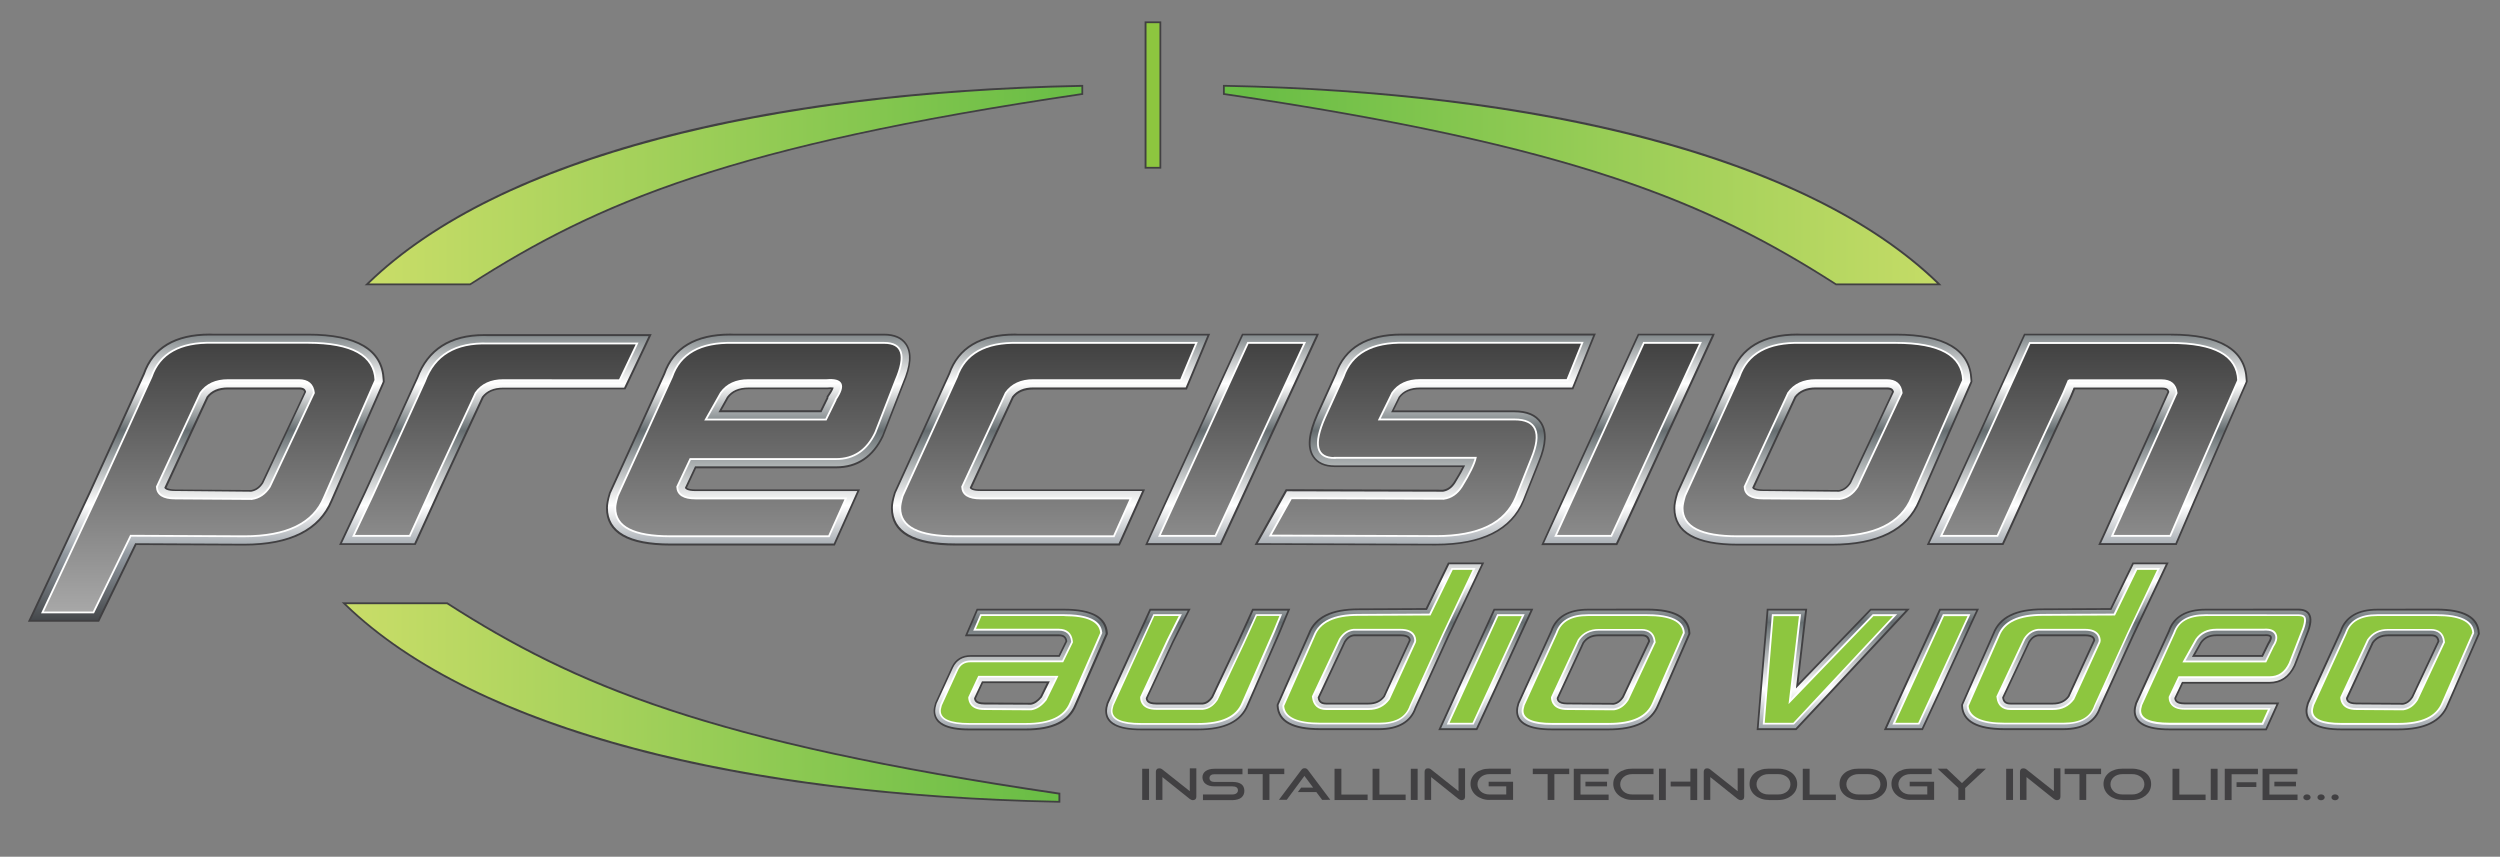 <?xml version="1.0" encoding="utf-8"?>
<!-- Generator: Adobe Illustrator 23.0.1, SVG Export Plug-In . SVG Version: 6.00 Build 0)  -->
<svg version="1.1" id="Layer_1" xmlns="http://www.w3.org/2000/svg" xmlns:xlink="http://www.w3.org/1999/xlink" x="0px" y="0px"
	 viewBox="0 0 237.33 81.33" style="enable-background:new 0 0 237.33 81.33;" xml:space="preserve">
<rect x="0" y="0" width="237.33" height="81.33" fill="#808080" stroke="none"/>
<style type="text/css">
	.st0{fill:#414042;}
	.st1{fill:url(#SVGID_1_);}
	.st2{fill:url(#SVGID_2_);}
	.st3{fill:url(#SVGID_3_);}
	.st4{fill:url(#SVGID_4_);}
	.st5{fill:url(#SVGID_5_);}
	.st6{fill:url(#SVGID_6_);}
	.st7{fill:url(#SVGID_7_);}
	.st8{fill:url(#SVGID_8_);}
	.st9{fill:url(#SVGID_9_);}
	.st10{fill:url(#SVGID_10_);}
	.st11{fill:#8DC63F;}
	.st12{fill:#FFFFFF;}
	.st13{fill:url(#SVGID_11_);}
	.st14{fill:url(#SVGID_12_);}
	.st15{fill:url(#SVGID_13_);}
	.st16{fill:url(#SVGID_14_);}
	.st17{fill:url(#SVGID_15_);}
	.st18{fill:url(#SVGID_16_);}
	.st19{fill:url(#SVGID_17_);}
	.st20{fill:url(#SVGID_18_);}
	.st21{fill:url(#SVGID_19_);}
	.st22{fill:url(#SVGID_20_);stroke:#FFFFFF;stroke-width:0.174;}
	.st23{fill:url(#SVGID_21_);stroke:#FFFFFF;stroke-width:0.174;}
	.st24{fill:url(#SVGID_22_);stroke:#FFFFFF;stroke-width:0.174;}
	.st25{fill:url(#SVGID_23_);stroke:#FFFFFF;stroke-width:0.174;}
	.st26{fill:url(#SVGID_24_);stroke:#FFFFFF;stroke-width:0.174;}
	.st27{fill:url(#SVGID_25_);stroke:#FFFFFF;stroke-width:0.174;}
	.st28{fill:url(#SVGID_26_);stroke:#FFFFFF;stroke-width:0.174;}
	.st29{fill:url(#SVGID_27_);stroke:#FFFFFF;stroke-width:0.174;}
	.st30{fill:url(#SVGID_28_);stroke:#FFFFFF;stroke-width:0.174;}
	.st31{fill:url(#SVGID_29_);}
	.st32{fill:url(#SVGID_30_);}
	.st33{fill:url(#SVGID_31_);}
</style>
<g>
	<polygon class="st0" points="108.84,2.03 108.66,2.03 108.66,2.2 108.66,15.84 108.66,16.01 108.84,16.01 110.07,16.01 
		110.24,16.01 110.24,15.84 110.24,2.2 110.24,2.03 110.07,2.03 	"/>
	<path class="st0" d="M184.01,26.78C172.18,15.35,148.13,8.7,116.28,8.06l-0.18,0v0.18v0.61V9l0.15,0.02
		c32.63,4.82,45.55,10.06,57.98,18.03l0.04,0.03h0.05h9.56h0.43L184.01,26.78z"/>
	<path class="st0" d="M34.93,26.78l-0.31,0.3h0.43h9.56h0.05l0.04-0.03c12.43-7.98,25.36-13.22,57.98-18.03L102.83,9V8.85V8.23V8.06
		l-0.18,0C70.81,8.7,46.75,15.35,34.93,26.78z"/>
	<path class="st0" d="M42.52,57.21l-0.04-0.03h-0.05h-9.56h-0.43l0.31,0.3c11.83,11.43,35.88,18.08,67.73,18.72l0.18,0v-0.18v-0.61
		v-0.15l-0.15-0.02C67.88,70.43,54.95,65.19,42.52,57.21z"/>
</g>
<g>
	<g>
		<linearGradient id="SVGID_1_" gradientUnits="userSpaceOnUse" x1="96.872" y1="48.005" x2="96.872" y2="80.281">
			<stop  offset="5.618000e-03" style="stop-color:#FFFFFF"/>
			<stop  offset="0.062" style="stop-color:#666E71"/>
			<stop  offset="0.219" style="stop-color:#FFFFFF"/>
			<stop  offset="0.343" style="stop-color:#666E71"/>
			<stop  offset="0.539" style="stop-color:#FFFFFF"/>
			<stop  offset="0.668" style="stop-color:#9299A0"/>
			<stop  offset="1" style="stop-color:#000000"/>
		</linearGradient>
		<path class="st1" d="M92.01,69.25c-2.2,0-3.31-0.59-3.31-1.77c0-0.17,0.04-0.41,0.13-0.7l1.57-3.44c0.34-0.71,0.93-1.07,1.75-1.07
			h8.45l0.65-1.43c-0.06-0.36-0.28-0.54-0.72-0.54h-8.8l1.02-2.38l8.3-0.05c2.58,0,3.93,0.74,4,2.21l0,0.12l-2.95,6.73
			c-0.64,1.55-2.18,2.31-4.71,2.31H92.01z M92.53,66.31c0.01,0.09,0.03,0.47,0.91,0.47l4.43,0.03c0.31-0.05,0.65-0.28,0.96-0.67
			l0.67-1.38h-6.24L92.53,66.31z"/>
		<path class="st0" d="M101.05,57.96c2.53,0,3.84,0.71,3.91,2.13l0,0.08l-2.95,6.73c-0.62,1.52-2.14,2.26-4.63,2.26h-5.38
			c-2.14,0-3.22-0.57-3.22-1.68c0-0.16,0.04-0.4,0.13-0.68l1.57-3.43c0.33-0.68,0.89-1.02,1.67-1.02h8.45l0.72-1.47
			c-0.06-0.45-0.31-0.66-0.8-0.66h-8.67l0.97-2.26H101.05 M97.88,66.9c0.34-0.05,0.69-0.29,1.03-0.7l0.75-1.52h-6.44l-0.75,1.6
			c0.01,0.16,0.05,0.6,0.99,0.6L97.88,66.9 M101.05,57.79h-8.22h-0.11l-0.05,0.11l-0.97,2.26l-0.1,0.24h0.26h8.67
			c0.38,0,0.56,0.13,0.62,0.46l-0.65,1.33h-8.34c-0.85,0-1.47,0.38-1.82,1.12l-1.57,3.43c-0.1,0.33-0.14,0.57-0.14,0.75
			c0,1.23,1.14,1.85,3.4,1.85h5.38c2.57,0,4.14-0.77,4.79-2.37l2.95-6.73l0.02-0.04l0-0.04l0-0.08
			C105.06,58.56,103.68,57.79,101.05,57.79L101.05,57.79z M93.32,64.85h6.05l-0.62,1.27c-0.27,0.33-0.59,0.55-0.88,0.6l-4.41-0.03
			c-0.72,0-0.8-0.25-0.81-0.39L93.32,64.85L93.32,64.85z"/>
	</g>
	<g>
		<linearGradient id="SVGID_2_" gradientUnits="userSpaceOnUse" x1="113.683" y1="48.005" x2="113.683" y2="80.281">
			<stop  offset="5.618000e-03" style="stop-color:#FFFFFF"/>
			<stop  offset="0.062" style="stop-color:#666E71"/>
			<stop  offset="0.219" style="stop-color:#FFFFFF"/>
			<stop  offset="0.343" style="stop-color:#666E71"/>
			<stop  offset="0.539" style="stop-color:#FFFFFF"/>
			<stop  offset="0.668" style="stop-color:#9299A0"/>
			<stop  offset="1" style="stop-color:#000000"/>
		</linearGradient>
		<path class="st2" d="M108.32,69.25c-2.2,0-3.31-0.59-3.31-1.77c0-0.17,0.04-0.42,0.13-0.71l4.03-8.85l3.72-0.05l-1.56,3.09
			l-2.49,5.34c0.02,0.1,0.05,0.48,0.92,0.48l4.43,0c0.34-0.04,0.63-0.25,0.9-0.64l2.5-5.32l1.32-2.9l3.45-0.05l-0.97,2.34
			l-2.95,6.73c-0.64,1.55-2.19,2.31-4.73,2.31H108.32z"/>
		<path class="st0" d="M122.23,57.96l-0.92,2.22l-2.95,6.73c-0.62,1.52-2.14,2.26-4.65,2.26h-5.4c-2.14,0-3.22-0.57-3.22-1.68
			c0-0.16,0.04-0.4,0.13-0.68l4.03-8.84h3.5l-1.49,2.97l-2.49,5.34c0.02,0.24,0.13,0.6,0.99,0.6l4.43,0
			c0.37-0.04,0.69-0.26,0.97-0.68l2.51-5.33l1.32-2.9H122.23 M122.49,57.79h-0.26h-3.24h-0.11l-0.05,0.1l-1.32,2.9l-2.51,5.33
			c-0.24,0.35-0.52,0.55-0.83,0.58l-4.41,0c-0.71,0-0.8-0.25-0.82-0.4l2.47-5.3l1.49-2.96l0.13-0.25h-0.28h-3.5h-0.11l-0.05,0.1
			l-4.03,8.84c-0.1,0.32-0.14,0.57-0.14,0.75c0,1.23,1.14,1.85,3.4,1.85h5.4c2.58,0,4.15-0.77,4.81-2.37l2.94-6.72l0.92-2.22
			L122.49,57.79L122.49,57.79z"/>
	</g>
	<g>
		<linearGradient id="SVGID_3_" gradientUnits="userSpaceOnUse" x1="131.032" y1="48.102" x2="131.032" y2="80.23">
			<stop  offset="5.618000e-03" style="stop-color:#FFFFFF"/>
			<stop  offset="0.062" style="stop-color:#666E71"/>
			<stop  offset="0.219" style="stop-color:#FFFFFF"/>
			<stop  offset="0.343" style="stop-color:#666E71"/>
			<stop  offset="0.539" style="stop-color:#FFFFFF"/>
			<stop  offset="0.668" style="stop-color:#9299A0"/>
			<stop  offset="1" style="stop-color:#000000"/>
		</linearGradient>
		<path class="st3" d="M125.33,69.22c-2.6,0-3.95-0.74-4.03-2.21l0-0.12l2.98-6.74c0.6-1.55,2.13-2.3,4.68-2.3l6.51-0.03l2.03-4.28
			l3.26-0.05l-3.26,6.89l-3.12,6.83c-0.46,1.33-1.62,2.02-3.46,2.02L125.33,69.22z M128.53,60.31c-0.35,0.04-0.63,0.24-0.88,0.63
			l-2.49,5.31c0.06,0.36,0.28,0.54,0.72,0.54h4.02c0.66,0,1.14-0.22,1.5-0.7l2.44-5.33c-0.02-0.29-0.31-0.45-0.89-0.45l0,0
			L128.53,60.31z"/>
		<path class="st0" d="M140.63,53.57l-3.21,6.77l-3.12,6.83c-0.44,1.29-1.58,1.96-3.38,1.96l-5.6,0c-2.54,0-3.87-0.71-3.94-2.12
			l0-0.08l0.03-0.08l2.95-6.67c0.58-1.51,2.09-2.25,4.6-2.25l6.51-0.03l2.11-4.33H140.63 M125.88,66.88h4.02
			c0.69,0,1.19-0.23,1.57-0.73l2.45-5.35c0-0.18-0.07-0.58-0.96-0.58l-4.42,0c-0.38,0.04-0.69,0.25-0.95,0.67l-2.5,5.32
			C125.14,66.66,125.4,66.88,125.88,66.88 M140.9,53.4h-0.28h-3.05h-0.11l-0.05,0.1l-2.06,4.23l-6.4,0.03
			c-2.59,0-4.15,0.77-4.76,2.36l-2.94,6.66l-0.03,0.08l-0.02,0.04l0,0.04l0,0.08c0.08,1.52,1.46,2.29,4.12,2.29l5.6,0
			c1.85,0,3.08-0.72,3.54-2.08l3.11-6.81l3.21-6.77L140.9,53.4L140.9,53.4z M125.27,66.24l2.47-5.27c0.22-0.35,0.48-0.54,0.81-0.57
			l4.41,0c0.7,0,0.78,0.24,0.79,0.37l-2.43,5.31c-0.33,0.42-0.78,0.63-1.41,0.63h-4.02C125.5,66.7,125.32,66.57,125.27,66.24
			L125.27,66.24z"/>
	</g>
	<g>
		<linearGradient id="SVGID_4_" gradientUnits="userSpaceOnUse" x1="141.045" y1="48.005" x2="141.045" y2="80.28">
			<stop  offset="5.618000e-03" style="stop-color:#FFFFFF"/>
			<stop  offset="0.062" style="stop-color:#666E71"/>
			<stop  offset="0.219" style="stop-color:#FFFFFF"/>
			<stop  offset="0.343" style="stop-color:#666E71"/>
			<stop  offset="0.539" style="stop-color:#FFFFFF"/>
			<stop  offset="0.668" style="stop-color:#9299A0"/>
			<stop  offset="1" style="stop-color:#000000"/>
		</linearGradient>
		<polygon class="st4" points="136.67,69.22 141.83,57.93 145.42,57.88 140.18,69.22 		"/>
		<path class="st0" d="M145.29,57.96l-5.16,11.17h-3.32l5.1-11.17H145.29 M145.56,57.79h-0.27h-3.38h-0.11l-0.05,0.1l-5.1,11.17
			l-0.11,0.25h0.27h3.32h0.11l0.05-0.1l5.16-11.17L145.56,57.79L145.56,57.79z"/>
	</g>
	<g>
		<linearGradient id="SVGID_5_" gradientUnits="userSpaceOnUse" x1="152.195" y1="48.004" x2="152.195" y2="80.282">
			<stop  offset="5.618000e-03" style="stop-color:#FFFFFF"/>
			<stop  offset="0.062" style="stop-color:#666E71"/>
			<stop  offset="0.219" style="stop-color:#FFFFFF"/>
			<stop  offset="0.343" style="stop-color:#666E71"/>
			<stop  offset="0.539" style="stop-color:#FFFFFF"/>
			<stop  offset="0.668" style="stop-color:#9299A0"/>
			<stop  offset="1" style="stop-color:#000000"/>
		</linearGradient>
		<path class="st5" d="M147.33,69.25c-2.2,0-3.31-0.59-3.31-1.77c0-0.17,0.04-0.41,0.13-0.7l3.14-6.89
			c0.46-1.34,1.62-2.02,3.46-2.02l5.63,0c2.58,0,3.93,0.74,4,2.21l0,0.12l-2.95,6.73c-0.64,1.55-2.18,2.31-4.71,2.31H147.33z
			 M151.79,60.31c-0.67,0-1.14,0.23-1.49,0.71l-2.45,5.29c0.01,0.09,0.03,0.47,0.91,0.47l4.43,0.03c0.34-0.05,0.63-0.27,0.88-0.66
			l2.49-5.31c-0.06-0.36-0.28-0.54-0.72-0.54H151.79z"/>
		<path class="st0" d="M150.74,57.96l5.63,0c2.53,0,3.84,0.71,3.91,2.13l0,0.08l-2.95,6.73c-0.62,1.52-2.14,2.26-4.63,2.26h-5.38
			c-2.14,0-3.22-0.57-3.22-1.68c0-0.16,0.04-0.4,0.13-0.68l3.13-6.88C147.81,58.63,148.95,57.96,150.74,57.96 M153.2,66.9
			c0.36-0.06,0.68-0.28,0.95-0.7l2.5-5.32c-0.06-0.45-0.31-0.66-0.8-0.66h-4.05c-0.7,0-1.19,0.24-1.56,0.75l-2.46,5.3
			c0.01,0.16,0.05,0.6,0.99,0.6L153.2,66.9 M150.74,57.79L150.74,57.79c-1.85,0-3.08,0.72-3.54,2.08l-3.13,6.86
			c-0.1,0.32-0.14,0.57-0.14,0.75c0,1.23,1.14,1.85,3.4,1.85h5.38c2.57,0,4.14-0.77,4.79-2.37l2.95-6.73l0.02-0.04l0-0.04l0-0.08
			c-0.08-1.52-1.45-2.29-4.09-2.29L150.74,57.79L150.74,57.79z M147.95,66.31l2.44-5.26c0.32-0.44,0.75-0.65,1.4-0.65h4.05
			c0.38,0,0.56,0.13,0.62,0.46l-2.47,5.27c-0.22,0.34-0.49,0.55-0.8,0.6l-4.41-0.03C148.05,66.7,147.97,66.45,147.95,66.31
			L147.95,66.31z"/>
	</g>
	<g>
		<linearGradient id="SVGID_6_" gradientUnits="userSpaceOnUse" x1="173.983" y1="48.005" x2="173.983" y2="80.28">
			<stop  offset="5.618000e-03" style="stop-color:#FFFFFF"/>
			<stop  offset="0.062" style="stop-color:#666E71"/>
			<stop  offset="0.219" style="stop-color:#FFFFFF"/>
			<stop  offset="0.343" style="stop-color:#666E71"/>
			<stop  offset="0.539" style="stop-color:#FFFFFF"/>
			<stop  offset="0.668" style="stop-color:#9299A0"/>
			<stop  offset="1" style="stop-color:#000000"/>
		</linearGradient>
		<polygon class="st6" points="166.86,69.22 167.81,57.88 171.47,57.88 170.61,65.11 177.56,57.9 181.1,57.88 170.5,69.22 		"/>
		<path class="st0" d="M180.9,57.96l-10.44,11.17h-3.51l0.93-11.17h3.48l-0.87,7.4l7.13-7.4H180.9 M181.3,57.79h-0.4h-3.28h-0.07
			l-0.05,0.05l-6.77,7.02l0.81-6.88l0.02-0.19h-0.2h-3.48h-0.16l-0.01,0.16l-0.93,11.17l-0.02,0.19h0.19h3.51h0.08l0.05-0.05
			l10.44-11.17L181.3,57.79L181.3,57.79z"/>
	</g>
	<g>
		<linearGradient id="SVGID_7_" gradientUnits="userSpaceOnUse" x1="183.353" y1="48.005" x2="183.353" y2="80.28">
			<stop  offset="5.618000e-03" style="stop-color:#FFFFFF"/>
			<stop  offset="0.062" style="stop-color:#666E71"/>
			<stop  offset="0.219" style="stop-color:#FFFFFF"/>
			<stop  offset="0.343" style="stop-color:#666E71"/>
			<stop  offset="0.539" style="stop-color:#FFFFFF"/>
			<stop  offset="0.668" style="stop-color:#9299A0"/>
			<stop  offset="1" style="stop-color:#000000"/>
		</linearGradient>
		<polygon class="st7" points="178.97,69.22 184.14,57.93 187.73,57.88 182.49,69.22 		"/>
		<path class="st0" d="M187.6,57.96l-5.16,11.17h-3.32l5.11-11.17H187.6 M187.87,57.79h-0.27h-3.38h-0.11l-0.05,0.1l-5.11,11.17
			l-0.11,0.25h0.27h3.32h0.11l0.05-0.1l5.16-11.17L187.87,57.79L187.87,57.79z"/>
	</g>
	<g>
		<linearGradient id="SVGID_8_" gradientUnits="userSpaceOnUse" x1="196.007" y1="48.102" x2="196.007" y2="80.23">
			<stop  offset="5.618000e-03" style="stop-color:#FFFFFF"/>
			<stop  offset="0.062" style="stop-color:#666E71"/>
			<stop  offset="0.219" style="stop-color:#FFFFFF"/>
			<stop  offset="0.343" style="stop-color:#666E71"/>
			<stop  offset="0.539" style="stop-color:#FFFFFF"/>
			<stop  offset="0.668" style="stop-color:#9299A0"/>
			<stop  offset="1" style="stop-color:#000000"/>
		</linearGradient>
		<path class="st8" d="M190.3,69.22c-2.6,0-3.95-0.74-4.03-2.21l0-0.12l2.98-6.74c0.6-1.55,2.13-2.3,4.68-2.3l6.51-0.03l2.03-4.28
			l3.26-0.05l-3.26,6.89l-3.12,6.83c-0.46,1.33-1.62,2.02-3.46,2.02L190.3,69.22z M193.51,60.31c-0.35,0.04-0.63,0.24-0.88,0.63
			l-2.49,5.31c0.06,0.36,0.27,0.54,0.72,0.54h4.02c0.66,0,1.14-0.22,1.5-0.7l2.44-5.33c-0.01-0.08-0.02-0.45-0.89-0.45l0,0
			L193.51,60.31z"/>
		<path class="st0" d="M205.6,53.57l-3.21,6.77l-3.12,6.83c-0.44,1.29-1.58,1.96-3.38,1.96l-5.6,0c-2.54,0-3.87-0.71-3.94-2.12
			l0-0.08l0.03-0.08l2.95-6.67c0.58-1.51,2.09-2.25,4.6-2.25l6.51-0.03l2.11-4.33H205.6 M190.86,66.88h4.02
			c0.69,0,1.19-0.23,1.57-0.73l2.45-5.35c-0.01-0.18-0.07-0.58-0.96-0.58l-4.42,0c-0.38,0.04-0.69,0.25-0.95,0.67l-2.5,5.32
			C190.12,66.66,190.37,66.88,190.86,66.88 M205.88,53.4h-0.28h-3.05h-0.11l-0.05,0.1l-2.06,4.23l-6.4,0.03
			c-2.59,0-4.15,0.77-4.76,2.36l-2.94,6.66l-0.03,0.08l-0.02,0.04l0,0.04l0,0.08c0.08,1.52,1.46,2.29,4.12,2.29l5.6,0
			c1.85,0,3.08-0.72,3.54-2.08l3.11-6.81l3.21-6.77L205.88,53.4L205.88,53.4z M190.24,66.24l2.47-5.27
			c0.22-0.35,0.48-0.54,0.81-0.57l4.41,0c0.69,0,0.78,0.24,0.79,0.37l-2.43,5.31c-0.33,0.42-0.78,0.63-1.41,0.63h-4.02
			C190.48,66.7,190.3,66.57,190.24,66.24L190.24,66.24z"/>
	</g>
	<g>
		<linearGradient id="SVGID_9_" gradientUnits="userSpaceOnUse" x1="210.985" y1="48.004" x2="210.985" y2="80.282">
			<stop  offset="5.618000e-03" style="stop-color:#FFFFFF"/>
			<stop  offset="0.062" style="stop-color:#666E71"/>
			<stop  offset="0.219" style="stop-color:#FFFFFF"/>
			<stop  offset="0.343" style="stop-color:#666E71"/>
			<stop  offset="0.539" style="stop-color:#FFFFFF"/>
			<stop  offset="0.668" style="stop-color:#9299A0"/>
			<stop  offset="1" style="stop-color:#000000"/>
		</linearGradient>
		<path class="st9" d="M205.95,69.25c-2.2,0-3.31-0.59-3.31-1.77c0-0.17,0.04-0.41,0.13-0.7l3.14-6.89
			c0.46-1.34,1.62-2.02,3.46-2.02l8.82,0c0.48,0,0.81,0.14,1,0.42c0.25,0.39,0.19,1.04-0.2,1.93l-1.15,2.96
			c-0.51,1.09-1.32,1.64-2.39,1.64h-8.31l-0.65,1.49c0.01,0.09,0.03,0.47,0.91,0.47h8.83l-1.1,2.46H205.95z M214.82,62.27l0.5-1.13
			c0.31-0.47,0.27-0.65,0.24-0.7c-0.05-0.09-0.2-0.14-0.43-0.14c-0.07,0-0.14,0-0.19,0.01l-4.51,0c-0.66,0-1.14,0.23-1.48,0.7
			l-0.71,1.26H214.82z"/>
		<path class="st0" d="M209.37,57.96l8.82,0c0.45,0,0.76,0.13,0.92,0.38c0.24,0.36,0.17,0.98-0.2,1.85l-1.15,2.96
			c-0.5,1.06-1.27,1.58-2.31,1.58h-8.31l-0.73,1.54c0.01,0.16,0.05,0.6,0.99,0.6h8.7l-1.03,2.29h-9.11c-2.14,0-3.22-0.57-3.22-1.68
			c0-0.16,0.04-0.4,0.13-0.68l3.13-6.88C206.43,58.63,207.57,57.96,209.37,57.96 M208.08,62.36h6.74l0.58-1.18
			c0.3-0.45,0.3-0.67,0.24-0.78c-0.08-0.15-0.31-0.19-0.51-0.19c-0.07,0-0.15,0-0.2,0.01l-4.5,0c-0.69,0-1.2,0.24-1.55,0.73
			L208.08,62.36 M209.37,57.79L209.37,57.79c-1.85,0-3.08,0.72-3.54,2.08l-3.13,6.86c-0.1,0.32-0.14,0.57-0.14,0.75
			c0,1.23,1.14,1.85,3.4,1.85h9.11h0.11l0.05-0.1l1.03-2.29l0.11-0.25h-0.27h-8.7c-0.72,0-0.8-0.25-0.82-0.39l0.66-1.4h8.2
			c1.11,0,1.94-0.57,2.47-1.68l1.16-2.97c0.4-0.93,0.46-1.59,0.19-2.01c-0.2-0.3-0.56-0.46-1.07-0.46L209.37,57.79L209.37,57.79z
			 M208.38,62.18l0.64-1.14c0.31-0.44,0.76-0.65,1.4-0.65l4.5,0c0.07-0.01,0.14-0.01,0.2-0.01c0.21,0,0.33,0.05,0.36,0.09
			c0,0.01,0.07,0.14-0.23,0.6l-0.54,1.11H208.38L208.38,62.18z"/>
	</g>
	<g>
		<linearGradient id="SVGID_10_" gradientUnits="userSpaceOnUse" x1="227.13" y1="48.004" x2="227.13" y2="80.282">
			<stop  offset="5.618000e-03" style="stop-color:#FFFFFF"/>
			<stop  offset="0.062" style="stop-color:#666E71"/>
			<stop  offset="0.219" style="stop-color:#FFFFFF"/>
			<stop  offset="0.343" style="stop-color:#666E71"/>
			<stop  offset="0.539" style="stop-color:#FFFFFF"/>
			<stop  offset="0.668" style="stop-color:#9299A0"/>
			<stop  offset="1" style="stop-color:#000000"/>
		</linearGradient>
		<path class="st10" d="M222.26,69.25c-2.2,0-3.31-0.59-3.31-1.77c0-0.17,0.04-0.41,0.13-0.7l3.14-6.89
			c0.46-1.34,1.62-2.02,3.46-2.02l5.63,0c2.58,0,3.92,0.74,4,2.21l0,0.12l-2.95,6.73c-0.64,1.55-2.18,2.31-4.71,2.31H222.26z
			 M226.73,60.31c-0.67,0-1.14,0.23-1.49,0.71l-2.45,5.29c0.01,0.09,0.03,0.47,0.91,0.47l4.43,0.03c0.34-0.05,0.63-0.27,0.88-0.66
			l2.49-5.31c-0.06-0.36-0.28-0.54-0.72-0.54H226.73z"/>
		<path class="st0" d="M225.68,57.96l5.63,0c2.53,0,3.84,0.71,3.91,2.13l0.01,0.08l-2.95,6.73c-0.62,1.52-2.14,2.26-4.63,2.26h-5.38
			c-2.14,0-3.22-0.57-3.22-1.68c0-0.16,0.04-0.4,0.13-0.68l3.13-6.88C222.74,58.63,223.88,57.96,225.68,57.96 M228.13,66.9
			c0.37-0.06,0.68-0.28,0.95-0.7l2.5-5.32c-0.06-0.45-0.31-0.66-0.8-0.66h-4.05c-0.7,0-1.19,0.24-1.56,0.75l-2.46,5.3
			c0.01,0.16,0.05,0.6,0.99,0.6L228.13,66.9 M225.68,57.79L225.68,57.79c-1.85,0-3.08,0.72-3.54,2.08l-3.13,6.86
			c-0.1,0.33-0.14,0.57-0.14,0.75c0,1.23,1.14,1.85,3.4,1.85h5.38c2.57,0,4.14-0.77,4.79-2.37l2.95-6.73l0.02-0.04l0-0.04
			l-0.01-0.08c-0.08-1.52-1.45-2.29-4.09-2.29L225.68,57.79L225.68,57.79z M222.89,66.31l2.44-5.26c0.32-0.44,0.75-0.65,1.4-0.65
			h4.05c0.38,0,0.56,0.13,0.62,0.46l-2.47,5.27c-0.22,0.35-0.49,0.55-0.8,0.6l-4.41-0.03C222.99,66.7,222.9,66.45,222.89,66.31
			L222.89,66.31z"/>
	</g>
</g>
<g>
	<g>
		<path class="st11" d="M92.01,68.73c-1.85,0-2.79-0.42-2.79-1.24c0-0.07,0.01-0.24,0.11-0.56l1.55-3.37
			c0.25-0.51,0.66-0.76,1.27-0.76h8.67l0.95-1.83l-0.01-0.11c-0.08-0.68-0.53-1.07-1.23-1.07h-8l0.62-1.44l7.91,0.05
			c2.25,0,3.42,0.58,3.48,1.71l-2.91,6.62c-0.55,1.34-1.94,2-4.23,2H92.01z M92.02,66.19l0,0.09c0.02,0.39,0.22,1.03,1.43,1.03
			l4.43,0.03c0.52-0.08,0.98-0.37,1.39-0.89l1.08-2.2h-7.41L92.02,66.19z"/>
		<path class="st12" d="M101.05,58.49c2.17,0,3.31,0.54,3.39,1.59l-2.9,6.62c-0.54,1.31-1.9,1.94-4.15,1.94h-5.38
			c-1.79,0-2.7-0.39-2.7-1.16c0-0.05,0.01-0.21,0.1-0.51l1.55-3.38c0.24-0.49,0.61-0.72,1.19-0.72h8.67h0.11l0.05-0.1l0.86-1.76
			l0.02-0.05l-0.01-0.05l-0.01-0.08c-0.08-0.73-0.56-1.14-1.32-1.14h-7.87l0.52-1.21H101.05 M93.44,67.4l4.43,0.03l0.01,0l0.01,0
			c0.53-0.08,1-0.38,1.46-0.96l1.01-2.06l0.12-0.25h-0.28h-7.22h-0.11l-0.05,0.1l-0.88,1.88l-0.02,0.04l0,0.04l0,0.07
			C91.95,66.62,92.12,67.4,93.44,67.4 M101.05,58.31h-7.99l-0.67,1.56h8.14c0.67,0,1.07,0.35,1.15,0.99l0.01,0.08l-0.86,1.76h-8.67
			c-0.64,0-1.08,0.27-1.35,0.81l-1.55,3.38c-0.09,0.31-0.11,0.49-0.11,0.58c0,0.88,0.97,1.33,2.88,1.33h5.38
			c2.33,0,3.75-0.67,4.31-2.05l2.92-6.66C104.59,59.59,104.39,58.31,101.05,58.31L101.05,58.31z M97.87,67.25l-4.43-0.03
			c-1.13,0-1.33-0.59-1.34-0.95l0-0.07l0.88-1.88h7.22l-1.01,2.06C98.79,66.91,98.35,67.18,97.87,67.25L97.87,67.25z"/>
	</g>
	<g>
		<path class="st11" d="M108.32,68.73c-1.85,0-2.79-0.42-2.79-1.24c0-0.06,0.01-0.22,0.11-0.56l3.92-8.58l2.49,0.05l-1.18,2.34
			l-2.54,5.46l0,0.09c0.02,0.38,0.22,1.03,1.43,1.03l4.43,0c0.54-0.05,0.98-0.34,1.34-0.87l2.54-5.39l1.23-2.7l2.28,0.05l-0.67,1.62
			l-2.94,6.72c-0.55,1.34-1.94,2-4.25,2H108.32z"/>
		<path class="st12" d="M121.45,58.49l-0.62,1.49l-2.95,6.72c-0.54,1.31-1.9,1.94-4.17,1.94h-5.4c-1.79,0-2.7-0.39-2.7-1.16
			c0-0.05,0.01-0.21,0.1-0.51l3.87-8.49h2.32l-1.11,2.21l-2.53,5.43l-0.02,0.04l0,0.04l0,0.07c0.01,0.33,0.19,1.11,1.52,1.11l4.44,0
			c0.56-0.06,1.01-0.35,1.4-0.93l2.54-5.38l1.18-2.6H121.45 M121.71,58.31h-2.49l-1.23,2.7l-2.53,5.38
			c-0.35,0.52-0.77,0.79-1.26,0.83l-4.43,0c-1.14,0-1.33-0.59-1.34-0.95l0-0.07l2.53-5.43l1.24-2.46h-2.71l-3.92,8.59
			c-0.09,0.31-0.11,0.49-0.11,0.58c0,0.88,0.97,1.33,2.88,1.33h5.4c2.35,0,3.76-0.67,4.33-2.05l2.94-6.72L121.71,58.31L121.71,58.31
			z"/>
	</g>
	<g>
		<path class="st11" d="M125.33,68.7c-2.27,0-3.45-0.58-3.51-1.71l2.94-6.63c0.52-1.34,1.89-1.99,4.2-1.99l6.73-0.03l2.19-4.38
			l2.07,0.05l-2.91,6.15l-3.12,6.83c-0.4,1.15-1.37,1.71-2.98,1.71l0,0L125.33,68.7z M128.51,59.79c-0.54,0.05-0.96,0.34-1.3,0.88
			l-2.58,5.48l0.01,0.11c0.08,0.68,0.53,1.06,1.23,1.06h4.02c0.84,0,1.47-0.31,1.94-0.93l2.48-5.39l0.03-0.14
			c0-0.33-0.13-1.06-1.4-1.06h-4.41L128.51,59.79z"/>
		<path class="st12" d="M139.8,54.09l-2.85,6.03l-3.12,6.85c-0.38,1.11-1.33,1.64-2.9,1.64l-5.6,0c-2.19,0-3.34-0.54-3.42-1.59
			l2.93-6.63c0.5-1.3,1.85-1.93,4.12-1.93l6.73-0.03h0.11l0.05-0.1l2.06-4.23H139.8 M125.88,67.4h4.02c0.87,0,1.53-0.32,2.03-1
			l2.48-5.41l0.03-0.16c0-0.34-0.14-1.13-1.49-1.13h-4.41l-0.04,0h-0.01c-0.55,0.06-1.01,0.36-1.37,0.93l-2.56,5.44l-0.02,0.04
			l0.01,0.05l0.01,0.08C124.65,66.98,125.13,67.4,125.88,67.4 M140.08,53.92h-2.28l-2.11,4.33l-6.73,0.03
			c-2.35,0-3.75,0.67-4.28,2.04l-2.95,6.66c0.03,0.51,0.23,1.79,3.59,1.79l5.6,0c1.65,0,2.65-0.58,3.06-1.76l3.12-6.83L140.08,53.92
			L140.08,53.92z M125.88,67.22c-0.67,0-1.07-0.35-1.15-0.99l-0.01-0.08l2.56-5.44c0.32-0.51,0.73-0.79,1.23-0.84l0.03,0h4.41
			c1.14,0,1.31,0.6,1.31,0.96l-0.03,0.12l-2.47,5.37c-0.46,0.62-1.08,0.9-1.87,0.9H125.88L125.88,67.22z"/>
	</g>
	<g>
		<polygon class="st11" points="137.48,68.7 142.21,58.35 144.61,58.4 139.85,68.7 		"/>
		<path class="st12" d="M144.47,58.49l-4.68,10.13h-2.18l4.63-10.13H144.47 M144.74,58.31h-2.61l-4.79,10.47h2.56L144.74,58.31
			L144.74,58.31z"/>
	</g>
	<g>
		<path class="st11" d="M147.33,68.73c-1.85,0-2.79-0.42-2.79-1.24c0-0.07,0.01-0.23,0.11-0.56l3.11-6.82
			c0.4-1.15,1.37-1.71,2.98-1.71l5.63,0c2.25,0,3.42,0.58,3.48,1.71l-2.91,6.62c-0.55,1.34-1.94,2-4.23,2H147.33z M151.79,59.79
			c-0.84,0-1.47,0.31-1.91,0.93l-2.54,5.47l0,0.09c0.02,0.39,0.22,1.03,1.43,1.03l4.43,0.03c0.56-0.08,0.99-0.37,1.32-0.9l2.58-5.48
			l-0.01-0.11c-0.08-0.68-0.53-1.06-1.23-1.06H151.79z"/>
		<path class="st12" d="M150.74,58.48L150.74,58.48l5.63,0c2.17,0,3.31,0.54,3.39,1.59l-2.9,6.62c-0.54,1.31-1.89,1.94-4.15,1.94
			h-5.38c-1.79,0-2.7-0.39-2.7-1.16c0-0.05,0.01-0.21,0.1-0.51l3.12-6.85C148.23,59.02,149.18,58.48,150.74,58.48 M148.77,67.4
			l4.43,0.03l0.01,0l0.01,0c0.56-0.08,1.02-0.4,1.38-0.96l2.56-5.45l0.02-0.04l-0.01-0.05l-0.01-0.08
			c-0.08-0.73-0.56-1.14-1.32-1.14h-4.05c-0.86,0-1.53,0.33-2,1l-2.53,5.43l-0.02,0.04l0,0.04l0,0.07
			C147.27,66.62,147.45,67.4,148.77,67.4 M150.74,58.31c-1.65,0-2.65,0.58-3.06,1.76l-3.12,6.83c-0.09,0.31-0.11,0.49-0.11,0.58
			c0,0.88,0.97,1.33,2.88,1.33h5.38c2.34,0,3.75-0.67,4.31-2.05l2.92-6.66c-0.03-0.51-0.22-1.79-3.57-1.79L150.74,58.31
			L150.74,58.31z M153.19,67.25l-4.43-0.03c-1.13,0-1.32-0.59-1.34-0.95l0-0.07l2.53-5.43c0.43-0.61,1.04-0.9,1.84-0.9h4.05
			c0.67,0,1.07,0.35,1.15,0.99l0.01,0.08l-2.56,5.45C154.12,66.9,153.71,67.18,153.19,67.25L153.19,67.25z"/>
	</g>
	<g>
		<polygon class="st11" points="167.43,68.7 168.29,58.4 170.88,58.4 169.91,66.59 177.84,58.37 179.9,58.4 170.27,68.7 		"/>
		<path class="st12" d="M179.7,58.49l-9.46,10.13h-2.71l0.84-10.13h2.41l-0.93,7.84l-0.06,0.51l0.36-0.37l7.7-7.98H179.7
			 M180.1,58.31h-2.32l-7.75,8.03l0.95-8.03h-2.77l-0.87,10.47h2.97L180.1,58.31L180.1,58.31z"/>
	</g>
	<g>
		<polygon class="st11" points="179.79,68.7 184.52,58.35 186.92,58.4 182.16,68.7 		"/>
		<path class="st12" d="M186.78,58.49l-4.68,10.13h-2.18l4.63-10.13H186.78 M187.05,58.31h-2.61l-4.79,10.47h2.56L187.05,58.31
			L187.05,58.31z"/>
	</g>
	<g>
		<path class="st11" d="M190.3,68.7c-2.27,0-3.45-0.58-3.51-1.71l2.94-6.63c0.52-1.34,1.89-1.99,4.2-1.99l6.73-0.03l2.19-4.38
			l2.07,0.05L202,60.16l-3.12,6.83c-0.4,1.15-1.37,1.71-2.98,1.71l0,0L190.3,68.7z M193.49,59.79c-0.54,0.05-0.96,0.34-1.3,0.88
			l-2.57,5.48l0.01,0.11c0.08,0.68,0.53,1.06,1.23,1.06h4.02c0.84,0,1.47-0.31,1.94-0.93l2.48-5.39l0.03-0.14
			c0-0.33-0.13-1.06-1.4-1.06h-4.42L193.49,59.79z"/>
		<path class="st12" d="M204.78,54.09l-2.85,6.03l-3.12,6.85c-0.38,1.11-1.33,1.64-2.9,1.64l-5.6,0c-2.18,0-3.33-0.54-3.42-1.59
			l2.93-6.63c0.5-1.3,1.85-1.93,4.12-1.93l6.73-0.03h0.11l0.05-0.1l2.06-4.23H204.78 M190.86,67.4h4.02c0.87,0,1.53-0.32,2.03-1
			l2.48-5.41l0.03-0.16c0-0.34-0.14-1.13-1.49-1.13h-4.41l-0.04,0h-0.01c-0.55,0.06-1.01,0.36-1.37,0.93l-2.56,5.44l-0.02,0.04
			l0.01,0.05l0.01,0.08C189.62,66.98,190.1,67.4,190.86,67.4 M205.05,53.92h-2.28l-2.11,4.33l-6.73,0.03
			c-2.35,0-3.75,0.67-4.28,2.04l-2.95,6.66c0.03,0.51,0.22,1.79,3.59,1.79l5.6,0c1.65,0,2.65-0.58,3.06-1.76l3.12-6.83L205.05,53.92
			L205.05,53.92z M190.86,67.22c-0.67,0-1.07-0.35-1.15-0.99l-0.01-0.08l2.56-5.44c0.32-0.51,0.73-0.79,1.23-0.84l0.03,0h4.41
			c1.14,0,1.31,0.6,1.31,0.96l-0.03,0.12l-2.47,5.37c-0.46,0.62-1.08,0.9-1.87,0.9H190.86L190.86,67.22z"/>
	</g>
	<g>
		<path class="st11" d="M205.95,68.73c-1.85,0-2.79-0.42-2.79-1.24c0-0.07,0.01-0.23,0.11-0.56l3.11-6.82
			c0.4-1.15,1.37-1.71,2.98-1.71l8.82,0c0.29,0,0.48,0.06,0.56,0.18c0.07,0.1,0.18,0.45-0.24,1.44L217.34,63
			c-0.41,0.88-1.04,1.31-1.91,1.31h-8.53l-0.95,1.88l0,0.09c0.01,0.31,0.18,1.03,1.43,1.03h8.02l-0.64,1.42H205.95z M210.42,59.79
			c-0.83,0-1.47,0.31-1.9,0.92l-1.18,2.09h7.7l0.71-1.34c0.23-0.37,0.49-0.85,0.27-1.26c-0.15-0.28-0.45-0.41-0.91-0.41
			c-0.08,0-0.17,0-0.24,0.01H210.42z"/>
		<path class="st12" d="M209.37,58.48L209.37,58.48l8.82,0c0.25,0,0.42,0.05,0.49,0.14c0.03,0.05,0.18,0.36-0.25,1.36l-1.15,2.96
			c-0.41,0.86-0.99,1.26-1.83,1.26h-8.53h-0.11l-0.05,0.1l-0.86,1.81l-0.02,0.04l0,0.04l0,0.07c0.01,0.33,0.19,1.11,1.52,1.11h7.89
			l-0.56,1.24h-8.77c-1.79,0-2.7-0.39-2.7-1.16c0-0.05,0.01-0.21,0.1-0.51l3.13-6.85C206.85,59.02,207.8,58.48,209.37,58.48
			 M207.18,62.88h0.3h7.55h0.11l0.05-0.1l0.64-1.32l0.01-0.03c0.23-0.35,0.49-0.85,0.25-1.29c-0.16-0.31-0.49-0.46-0.99-0.46
			c-0.08,0-0.18,0-0.23,0.01h-4.47c-0.86,0-1.52,0.32-1.98,0.97l-1.1,1.96L207.18,62.88 M209.37,58.31c-1.65,0-2.65,0.58-3.06,1.76
			l-3.12,6.83c-0.09,0.31-0.11,0.49-0.11,0.58c0,0.88,0.97,1.33,2.88,1.33h8.89l0.71-1.59h-8.16c-1.13,0-1.33-0.59-1.34-0.95l0-0.07
			l0.86-1.81h8.53c0.9,0,1.55-0.45,1.99-1.36l1.16-2.97c0.42-0.99,0.33-1.38,0.23-1.52c-0.1-0.15-0.31-0.22-0.63-0.22L209.37,58.31
			L209.37,58.31z M207.48,62.71l1.1-1.96c0.42-0.59,1.03-0.88,1.83-0.88h4.47c0.06-0.01,0.15-0.01,0.23-0.01
			c0.42,0,0.7,0.13,0.83,0.37c0.19,0.36-0.04,0.81-0.26,1.14l-0.02,0.05l-0.63,1.29H207.48L207.48,62.71z"/>
	</g>
	<g>
		<path class="st11" d="M222.26,68.73c-1.85,0-2.79-0.42-2.79-1.24c0-0.07,0.01-0.24,0.11-0.56l3.11-6.82
			c0.4-1.15,1.37-1.71,2.98-1.71l5.63,0c2.25,0,3.42,0.58,3.48,1.71l-2.91,6.62c-0.55,1.34-1.94,2-4.23,2H222.26z M226.73,59.79
			c-0.84,0-1.47,0.31-1.91,0.93l-2.54,5.47l0,0.09c0.02,0.38,0.22,1.03,1.43,1.03l4.42,0.03c0.56-0.08,0.99-0.38,1.32-0.9l2.58-5.48
			l-0.01-0.11c-0.08-0.68-0.53-1.06-1.23-1.06H226.73z"/>
		<path class="st12" d="M225.68,58.48L225.68,58.48l5.63,0c2.17,0,3.31,0.54,3.39,1.59l-2.9,6.62c-0.54,1.31-1.89,1.94-4.15,1.94
			h-5.38c-1.79,0-2.7-0.39-2.7-1.16c0-0.05,0.01-0.21,0.1-0.51l3.12-6.85C223.16,59.02,224.11,58.48,225.68,58.48 M223.7,67.4
			l4.43,0.03l0.01,0l0.01,0c0.56-0.08,1.02-0.4,1.38-0.96l2.56-5.45l0.02-0.04l-0.01-0.05l-0.01-0.08
			c-0.08-0.73-0.56-1.14-1.32-1.14h-4.05c-0.87,0-1.52,0.32-2,1l-2.53,5.43l-0.02,0.04l0,0.04l0,0.07
			C222.2,66.62,222.38,67.4,223.7,67.4 M225.68,58.31c-1.65,0-2.65,0.58-3.06,1.76l-3.12,6.83c-0.09,0.31-0.11,0.49-0.11,0.58
			c0,0.88,0.97,1.33,2.88,1.33h5.38c2.33,0,3.74-0.67,4.31-2.05l2.92-6.66c-0.03-0.51-0.22-1.79-3.57-1.79L225.68,58.31
			L225.68,58.31z M228.13,67.25l-4.43-0.03c-1.13,0-1.33-0.59-1.34-0.95l0-0.07l2.53-5.43c0.43-0.61,1.04-0.9,1.84-0.9h4.05
			c0.67,0,1.07,0.35,1.14,0.99l0.01,0.08l-2.56,5.45C229.05,66.9,228.64,67.18,228.13,67.25L228.13,67.25z"/>
	</g>
</g>
<g>
	<g>
		<linearGradient id="SVGID_11_" gradientUnits="userSpaceOnUse" x1="19.612" y1="28.514" x2="19.612" y2="64.532">
			<stop  offset="5.618000e-03" style="stop-color:#FFFFFF"/>
			<stop  offset="0.062" style="stop-color:#666E71"/>
			<stop  offset="0.219" style="stop-color:#FFFFFF"/>
			<stop  offset="0.343" style="stop-color:#666E71"/>
			<stop  offset="0.539" style="stop-color:#FFFFFF"/>
			<stop  offset="0.668" style="stop-color:#9299A0"/>
			<stop  offset="1" style="stop-color:#000000"/>
		</linearGradient>
		<path class="st13" d="M2.8,58.93l5.72-12.19l5.14-11.25c0.86-2.47,2.97-3.73,6.25-3.73l9.33,0c4.65,0,7.07,1.45,7.18,4.3
			l0.01,0.16l-0.07,0.19l-4.87,11.12c-1.14,2.77-3.94,4.18-8.32,4.18l-10.33-0.05l-3.48,7.28H2.8z M21.65,36.88
			c-0.88,0-1.52,0.27-1.95,0.84l-4.01,8.64c0.05,0.05,0.25,0.19,0.95,0.19l7.21,0.05c0.43-0.08,0.78-0.32,1.07-0.77l4.07-8.66
			c-0.06-0.16-0.18-0.29-0.62-0.29H21.65z"/>
		<path class="st0" d="M19.91,31.85c0.09,0,0.19,0,0.27,0h9.06c4.6,0,6.98,1.42,7.09,4.21l0.01,0.16l-0.06,0.15L31.4,47.49
			c-1.13,2.74-3.9,4.13-8.24,4.13l-10.33-0.05l-3.35,6.89L9.3,58.85H8.86H4.03h-1.1l0.47-0.99l5.2-11.07l5.14-11.25
			C14.59,33.09,16.67,31.85,19.91,31.85 M19.46,32.57c0.2-0.01,0.4-0.02,0.61-0.02c0.04,0,0.07,0,0.11,0c-0.09,0-0.18,0-0.27,0
			C19.75,32.55,19.61,32.56,19.46,32.57 M23.85,46.68c0.47-0.08,0.84-0.34,1.14-0.81l4.07-8.67c-0.07-0.28-0.23-0.42-0.7-0.42h-2.21
			h-4.51c-0.91,0-1.57,0.29-2.02,0.87l-4.02,8.65c0.06,0.14,0.27,0.31,1.03,0.31L23.85,46.68 M19.91,31.67
			c-3.33,0-5.46,1.28-6.34,3.8L8.44,46.71L3.24,57.78l-0.47,0.99l-0.12,0.25h0.27h1.1h4.83H9.3h0.11l0.05-0.1l0.19-0.39l3.3-6.79
			l10.22,0.05c4.42,0,7.25-1.42,8.4-4.23l4.87-11.11l0.06-0.15l0.02-0.04l0-0.04l-0.01-0.16c-0.11-2.91-2.56-4.38-7.27-4.38h-9.06
			C20.1,31.68,20.01,31.67,19.91,31.67L19.91,31.67z M15.81,46.3l3.98-8.56c0.39-0.51,1.01-0.77,1.86-0.77h4.51h2.21
			c0.38,0,0.47,0.09,0.52,0.23l-4.05,8.61c-0.26,0.4-0.59,0.63-1,0.71l-7.2-0.05C16.09,46.45,15.88,46.36,15.81,46.3L15.81,46.3z"/>
	</g>
	<g>
		<linearGradient id="SVGID_12_" gradientUnits="userSpaceOnUse" x1="47.021" y1="28.505" x2="47.021" y2="64.614">
			<stop  offset="5.618000e-03" style="stop-color:#FFFFFF"/>
			<stop  offset="0.062" style="stop-color:#666E71"/>
			<stop  offset="0.219" style="stop-color:#FFFFFF"/>
			<stop  offset="0.343" style="stop-color:#666E71"/>
			<stop  offset="0.539" style="stop-color:#FFFFFF"/>
			<stop  offset="0.668" style="stop-color:#9299A0"/>
			<stop  offset="1" style="stop-color:#000000"/>
		</linearGradient>
		<path class="st14" d="M32.33,51.65l2.32-4.91l4.96-10.85c1.01-2.71,3.15-4.08,6.35-4.08c0.13,0,0.25,0,0.36,0.01h15.41l-2.38,5.01
			l-0.52,0.05H47.78c-0.88,0-1.52,0.27-1.95,0.84l-4.1,8.82l-2.33,5.11H32.33z"/>
		<path class="st0" d="M45.95,31.9c0.13,0,0.25,0,0.35,0.01h14.17h1.1l-0.47,1l-1.66,3.49l-0.19,0.4h-0.44h-6.53h-4.51
			c-0.91,0-1.57,0.29-2.02,0.87l-4.11,8.84l-2.12,4.65l-0.19,0.41H38.9h-5.34h-1.1l0.47-1l1.79-3.79l4.96-10.86
			C40.68,33.25,42.79,31.9,45.95,31.9 M45.57,32.62C45.57,32.62,45.57,32.62,45.57,32.62C45.57,32.62,45.57,32.62,45.57,32.62
			c0.19-0.01,0.38-0.02,0.58-0.02c0.05,0,0.1,0,0.16,0c-0.12,0-0.24-0.01-0.35-0.01C45.82,32.59,45.7,32.61,45.57,32.62
			 M45.95,31.72c-3.25,0-5.41,1.39-6.43,4.14l-4.95,10.84l-1.79,3.78l-0.47,1l-0.12,0.25h0.27h1.1h5.34h0.45h0.11l0.05-0.1
			l0.19-0.41l2.12-4.65l4.11-8.84c0.39-0.51,1.01-0.77,1.86-0.77h4.51h6.53h0.44h0.11l0.05-0.1l0.19-0.4l1.66-3.49l0.47-1l0.12-0.25
			h-0.28h-1.1H46.31C46.21,31.72,46.08,31.72,45.95,31.72L45.95,31.72z"/>
	</g>
	<g>
		<linearGradient id="SVGID_13_" gradientUnits="userSpaceOnUse" x1="72" y1="28.506" x2="72" y2="64.613">
			<stop  offset="5.618000e-03" style="stop-color:#FFFFFF"/>
			<stop  offset="0.062" style="stop-color:#666E71"/>
			<stop  offset="0.219" style="stop-color:#FFFFFF"/>
			<stop  offset="0.343" style="stop-color:#666E71"/>
			<stop  offset="0.539" style="stop-color:#FFFFFF"/>
			<stop  offset="0.668" style="stop-color:#9299A0"/>
			<stop  offset="1" style="stop-color:#000000"/>
		</linearGradient>
		<path class="st15" d="M63.65,51.7c-4,0-6.03-1.17-6.03-3.47c0-0.35,0.09-0.81,0.26-1.39l0.04-0.1l5.14-11.25
			c0.86-2.47,2.97-3.73,6.25-3.73l14.62,0c0.99,0,1.69,0.31,2.1,0.93c0.54,0.81,0.45,2.02-0.27,3.68l-1.93,4.96
			c-0.96,2.03-2.45,3.03-4.46,3.03H65.98l-0.88,1.99c0.07,0.1,0.41,0.19,0.95,0.19h15.47L79.2,51.7H63.65z M77.98,39.05l0.58-1.29
			l-0.01-0.07l0.14-0.23c0.2-0.29,0.29-0.48,0.34-0.61c-0.05,0-0.11-0.01-0.19-0.01c-0.09,0-0.2,0.01-0.31,0.02l-7.48,0
			c-0.89,0-1.54,0.28-1.97,0.86l-0.74,1.32H77.98z"/>
		<path class="st0" d="M69.31,31.85c0.09,0,0.19,0,0.27,0h14.35c0.95,0,1.64,0.3,2.03,0.89c0.52,0.79,0.43,1.97-0.27,3.6l-1.93,4.96
			l-0.01,0.02l-0.01,0.02c-0.92,1.94-2.38,2.93-4.36,2.93H66.55h-0.57l-0.96,2.04c0.06,0.14,0.27,0.31,1.03,0.31H80.3h1.08
			l-0.44,0.98l-1.61,3.59l-0.18,0.41h-0.45H63.65c-3.94,0-5.94-1.14-5.94-3.38c0-0.34,0.08-0.79,0.26-1.37l0.01-0.04L58,46.78
			l5.14-11.25C63.99,33.09,66.07,31.85,69.31,31.85 M68.87,32.57c0.2-0.01,0.4-0.02,0.61-0.02c0.04,0,0.07,0,0.11,0
			c-0.09,0-0.18,0-0.27,0C69.16,32.55,69.02,32.56,68.87,32.57 M68.2,39.14h2.3h7.48l0.66-1.34v-0.1l0.12-0.18
			c0.26-0.38,0.35-0.61,0.38-0.73c-0.06-0.01-0.16-0.02-0.3-0.02c-0.1,0-0.2,0.01-0.32,0.02l-0.03,0h-0.03h-7.41
			c-0.92,0-1.59,0.29-2.04,0.89L68.2,39.14 M69.31,31.67c-3.32,0-5.46,1.28-6.34,3.8l-5.13,11.24l-0.02,0.04l-0.02,0.07
			c-0.18,0.6-0.27,1.06-0.27,1.42c0,2.36,2.06,3.55,6.12,3.55h15.04h0.45h0.11l0.05-0.1l0.18-0.41l1.61-3.59l0.44-0.98l0.11-0.25
			h-0.27H80.3H66.04c-0.48,0-0.73-0.07-0.83-0.15l0.87-1.85h0.46h12.83c2.04,0,3.56-1.02,4.51-3.03l0-0.01l0.02-0.05l1.93-4.96
			c0.72-1.69,0.81-2.92,0.26-3.76c-0.42-0.65-1.16-0.97-2.17-0.97H69.58C69.5,31.68,69.41,31.67,69.31,31.67L69.31,31.67z
			 M68.5,38.96l0.67-1.2c0.4-0.54,1.02-0.81,1.88-0.81h7.41h0.01l0.04,0c0.14-0.01,0.24-0.02,0.33-0.02c0.02,0,0.04,0,0.06,0
			c-0.05,0.11-0.14,0.27-0.28,0.48l-0.12,0.18l-0.03,0.04v0.05v0.06l-0.59,1.2H70.5H68.5L68.5,38.96z"/>
	</g>
	<g>
		<linearGradient id="SVGID_14_" gradientUnits="userSpaceOnUse" x1="99.711" y1="28.506" x2="99.711" y2="64.613">
			<stop  offset="5.618000e-03" style="stop-color:#FFFFFF"/>
			<stop  offset="0.062" style="stop-color:#666E71"/>
			<stop  offset="0.219" style="stop-color:#FFFFFF"/>
			<stop  offset="0.343" style="stop-color:#666E71"/>
			<stop  offset="0.539" style="stop-color:#FFFFFF"/>
			<stop  offset="0.668" style="stop-color:#9299A0"/>
			<stop  offset="1" style="stop-color:#000000"/>
		</linearGradient>
		<path class="st16" d="M90.7,51.7c-4,0-6.03-1.17-6.03-3.47c0-0.35,0.09-0.81,0.26-1.39l0.04-0.1l5.14-11.25
			c0.86-2.47,2.97-3.73,6.25-3.73l18.39,0l-2.11,5.06l-0.54,0.05H98.1c-0.88,0-1.52,0.27-1.95,0.84l-4.01,8.64
			c0.05,0.05,0.25,0.19,0.95,0.19h15.47l-2.31,5.16H90.7z"/>
		<path class="st0" d="M96.36,31.85c0.09,0,0.19,0,0.27,0h16.94h1.05l-0.4,0.96l-1.48,3.54l-0.18,0.43h-0.46h-9.49H98.1
			c-0.91,0-1.57,0.29-2.02,0.87l-4.02,8.65c0.06,0.14,0.27,0.31,1.03,0.31h14.26h1.08l-0.44,0.98l-1.61,3.59l-0.19,0.41h-0.45H90.7
			c-3.94,0-5.94-1.14-5.94-3.38c0-0.34,0.08-0.79,0.26-1.37l0.01-0.04l0.02-0.04l5.14-11.25C91.04,33.09,93.12,31.85,96.36,31.85
			 M95.91,32.57c0.2-0.01,0.4-0.02,0.61-0.02c0.04,0,0.07,0,0.11,0c-0.09,0-0.18,0-0.27,0C96.21,32.55,96.06,32.56,95.91,32.57
			 M96.36,31.67c-3.32,0-5.46,1.28-6.34,3.8l-5.13,11.24l-0.02,0.04l-0.02,0.07c-0.18,0.59-0.27,1.06-0.27,1.42
			c0,2.36,2.06,3.55,6.12,3.55h15.04h0.45h0.11l0.05-0.1l0.19-0.41l1.61-3.59l0.44-0.98l0.11-0.25h-0.27h-1.08H93.09
			c-0.55,0-0.75-0.09-0.83-0.15l3.98-8.56c0.39-0.51,1.01-0.77,1.86-0.77h4.51h9.49h0.46h0.12l0.04-0.11l0.18-0.43l1.48-3.54
			l0.4-0.97l0.1-0.24h-0.26h-1.05H96.63C96.55,31.68,96.46,31.67,96.36,31.67L96.36,31.67z"/>
	</g>
	<g>
		<linearGradient id="SVGID_15_" gradientUnits="userSpaceOnUse" x1="116.957" y1="28.506" x2="116.957" y2="64.614">
			<stop  offset="5.618000e-03" style="stop-color:#FFFFFF"/>
			<stop  offset="0.062" style="stop-color:#666E71"/>
			<stop  offset="0.219" style="stop-color:#FFFFFF"/>
			<stop  offset="0.343" style="stop-color:#666E71"/>
			<stop  offset="0.539" style="stop-color:#FFFFFF"/>
			<stop  offset="0.668" style="stop-color:#9299A0"/>
			<stop  offset="1" style="stop-color:#000000"/>
		</linearGradient>
		<polygon class="st17" points="108.84,51.65 117.94,31.82 118.47,31.76 125.07,31.76 115.88,51.65 		"/>
		<path class="st0" d="M124.94,31.85l-0.46,0.99l-8.47,18.32l-0.19,0.4h-0.45h-5.31h-1.09l0.45-0.99l8.4-18.32l0.19-0.41h0.45h5.38
			H124.94 M125.21,31.68h-0.27h-1.09h-5.38h-0.45h-0.11l-0.05,0.1l-0.19,0.41l-8.4,18.32l-0.45,0.99l-0.11,0.25h0.27h1.09h5.31h0.45
			h0.11l0.05-0.1l0.19-0.4l8.47-18.32l0.46-0.99L125.21,31.68L125.21,31.68z"/>
	</g>
	<g>
		<linearGradient id="SVGID_16_" gradientUnits="userSpaceOnUse" x1="135.308" y1="28.506" x2="135.308" y2="64.613">
			<stop  offset="5.618000e-03" style="stop-color:#FFFFFF"/>
			<stop  offset="0.062" style="stop-color:#666E71"/>
			<stop  offset="0.219" style="stop-color:#FFFFFF"/>
			<stop  offset="0.343" style="stop-color:#666E71"/>
			<stop  offset="0.539" style="stop-color:#FFFFFF"/>
			<stop  offset="0.668" style="stop-color:#9299A0"/>
			<stop  offset="1" style="stop-color:#000000"/>
		</linearGradient>
		<path class="st18" d="M119.25,51.65l2.83-5.06l0.49-0.04L137,46.59c0.44-0.08,0.79-0.33,1.09-0.79c0.36-0.59,0.65-1.11,0.86-1.54
			H126.7c-0.95,0-1.63-0.31-2.03-0.92c-0.56-0.86-0.43-2.15,0.4-4.03l1.73-3.82c0.87-2.47,2.97-3.73,6.25-3.73l18.31,0l-2.04,5.06
			l-0.55,0.05H134.8c-0.89,0-1.52,0.28-1.95,0.85l-0.65,1.33h11.58c1.19,0,2.03,0.36,2.5,1.06c0.57,0.85,0.51,2.06-0.16,3.71
			l-1.47,3.7c-1.14,2.77-3.94,4.18-8.32,4.18L119.25,51.65z"/>
		<path class="st0" d="M133.06,31.85c0.09,0,0.19,0,0.27,0h16.88h1.03l-0.39,0.96l-1.43,3.54l-0.18,0.44h-0.47H134.8
			c-0.91,0-1.58,0.29-2.02,0.88l-0.72,1.47h11.71c1.16,0,1.98,0.34,2.43,1.02c0.55,0.82,0.49,2.01-0.17,3.63l-1.47,3.7
			c-1.13,2.74-3.9,4.13-8.24,4.13l-15.73-0.05l-1.18,0l0.58-1.03l1.98-3.54l0.2-0.36l0.41,0L137,46.68
			c0.48-0.08,0.85-0.35,1.16-0.83c0.45-0.73,0.74-1.27,0.93-1.67H126.7c-0.92,0-1.58-0.3-1.96-0.88c-0.54-0.84-0.42-2.09,0.41-3.95
			l1.73-3.82C127.73,33.09,129.81,31.85,133.06,31.85 M132.61,32.57c0.2-0.01,0.4-0.02,0.61-0.02c0.04,0,0.07,0,0.11,0
			c-0.09,0-0.18,0-0.27,0C132.9,32.55,132.76,32.56,132.61,32.57 M133.06,31.67c-3.32,0-5.46,1.28-6.34,3.8l-1.73,3.8
			c-0.85,1.91-0.97,3.22-0.39,4.11c0.42,0.64,1.13,0.96,2.11,0.96h12.11c-0.2,0.4-0.47,0.87-0.8,1.4c-0.28,0.44-0.61,0.68-1.04,0.75
			l-14.41-0.05l-0.41,0l-0.1,0L122,46.54l-0.2,0.36l-1.98,3.54l-0.58,1.03l-0.14,0.26l0.29,0l1.18,0l15.73,0.05
			c4.42,0,7.25-1.42,8.4-4.23l1.48-3.7c0.69-1.68,0.74-2.92,0.16-3.79c-0.49-0.73-1.35-1.1-2.58-1.1h-11.44l0.6-1.22
			c0.39-0.52,1.01-0.78,1.87-0.78h13.98h0.47h0.12l0.04-0.11l0.18-0.44l1.43-3.54l0.39-0.96l0.1-0.24h-0.26h-1.03h-16.88
			C133.24,31.68,133.15,31.67,133.06,31.67L133.06,31.67z"/>
	</g>
	<g>
		<linearGradient id="SVGID_17_" gradientUnits="userSpaceOnUse" x1="154.555" y1="28.506" x2="154.555" y2="64.614">
			<stop  offset="5.618000e-03" style="stop-color:#FFFFFF"/>
			<stop  offset="0.062" style="stop-color:#666E71"/>
			<stop  offset="0.219" style="stop-color:#FFFFFF"/>
			<stop  offset="0.343" style="stop-color:#666E71"/>
			<stop  offset="0.539" style="stop-color:#FFFFFF"/>
			<stop  offset="0.668" style="stop-color:#9299A0"/>
			<stop  offset="1" style="stop-color:#000000"/>
		</linearGradient>
		<polygon class="st19" points="146.46,51.65 155.52,31.82 156.05,31.76 162.66,31.76 153.47,51.65 		"/>
		<path class="st0" d="M162.52,31.85l-0.46,0.99l-8.46,18.32l-0.19,0.4h-0.45h-5.29h-1.09l0.45-0.99l8.37-18.32l0.19-0.41h0.45h5.38
			H162.52 M162.79,31.68h-0.27h-1.09h-5.38h-0.45h-0.11l-0.05,0.1l-0.19,0.41l-8.37,18.32l-0.45,0.99l-0.11,0.25h0.27h1.09h5.29
			h0.45h0.11l0.05-0.1l0.19-0.4l8.46-18.32l0.46-0.99L162.79,31.68L162.79,31.68z"/>
	</g>
	<g>
		<linearGradient id="SVGID_18_" gradientUnits="userSpaceOnUse" x1="173.048" y1="28.506" x2="173.048" y2="64.613">
			<stop  offset="5.618000e-03" style="stop-color:#FFFFFF"/>
			<stop  offset="0.062" style="stop-color:#666E71"/>
			<stop  offset="0.219" style="stop-color:#FFFFFF"/>
			<stop  offset="0.343" style="stop-color:#666E71"/>
			<stop  offset="0.539" style="stop-color:#FFFFFF"/>
			<stop  offset="0.668" style="stop-color:#9299A0"/>
			<stop  offset="1" style="stop-color:#000000"/>
		</linearGradient>
		<path class="st20" d="M164.97,51.7c-4,0-6.03-1.17-6.03-3.47c0-0.35,0.08-0.8,0.26-1.39l0.04-0.1l5.14-11.25
			c0.87-2.47,2.97-3.73,6.25-3.73l9.33,0c4.65,0,7.07,1.45,7.18,4.3l0.01,0.16l-0.07,0.19l-4.87,11.12
			c-1.14,2.77-3.94,4.18-8.31,4.18H164.97z M172.38,36.88c-0.88,0-1.52,0.27-1.95,0.84l-4.01,8.64c0.05,0.05,0.25,0.19,0.95,0.19
			l7.21,0.05c0.43-0.08,0.77-0.32,1.07-0.77l4.07-8.66c-0.06-0.16-0.18-0.29-0.63-0.29H172.38z"/>
		<path class="st0" d="M170.64,31.85c0.09,0,0.19,0,0.27,0h9.06c4.6,0,6.98,1.42,7.09,4.21l0.01,0.16L187,36.37l-4.87,11.12
			c-1.12,2.74-3.9,4.13-8.23,4.13h-8.92c-3.94,0-5.94-1.14-5.94-3.38c0-0.34,0.08-0.79,0.26-1.37l0.01-0.05l0.02-0.04l5.14-11.25
			C165.32,33.09,167.39,31.85,170.64,31.85 M170.19,32.57c0.2-0.01,0.4-0.02,0.61-0.02c0.04,0,0.07,0,0.11,0c-0.09,0-0.18,0-0.27,0
			C170.48,32.55,170.34,32.56,170.19,32.57 M174.58,46.68c0.47-0.08,0.83-0.34,1.14-0.81l4.08-8.67c-0.07-0.28-0.23-0.42-0.7-0.42
			h-2.21h-4.51c-0.91,0-1.57,0.29-2.02,0.87l-4.02,8.65c0.06,0.14,0.27,0.31,1.03,0.31L174.58,46.68 M170.64,31.67
			c-3.32,0-5.46,1.28-6.34,3.8l-5.13,11.24l-0.02,0.04l-0.02,0.07c-0.18,0.59-0.26,1.06-0.26,1.42c0,2.36,2.06,3.55,6.11,3.55h8.92
			c4.42,0,7.24-1.42,8.39-4.23l4.87-11.11l0.06-0.15l0.02-0.04l0-0.04l-0.01-0.16c-0.11-2.91-2.56-4.38-7.27-4.38h-9.06
			C170.83,31.68,170.73,31.67,170.64,31.67L170.64,31.67z M166.54,46.3l3.98-8.56c0.39-0.51,1.01-0.77,1.86-0.77h4.51h2.21
			c0.38,0,0.47,0.09,0.52,0.23l-4.05,8.61c-0.26,0.4-0.59,0.63-1,0.71l-7.2-0.05C166.81,46.45,166.61,46.36,166.54,46.3L166.54,46.3
			z"/>
	</g>
	<g>
		<linearGradient id="SVGID_19_" gradientUnits="userSpaceOnUse" x1="198.166" y1="28.506" x2="198.166" y2="64.614">
			<stop  offset="5.618000e-03" style="stop-color:#FFFFFF"/>
			<stop  offset="0.062" style="stop-color:#666E71"/>
			<stop  offset="0.219" style="stop-color:#FFFFFF"/>
			<stop  offset="0.343" style="stop-color:#666E71"/>
			<stop  offset="0.539" style="stop-color:#FFFFFF"/>
			<stop  offset="0.668" style="stop-color:#9299A0"/>
			<stop  offset="1" style="stop-color:#000000"/>
		</linearGradient>
		<path class="st21" d="M199.31,51.65l6.53-14.48c-0.06-0.17-0.18-0.3-0.63-0.3h-8.37l-0.26,0.76l-4.14,8.9l-2.3,5.06l-0.53,0.05
			h-6.57l2.32-4.91l5.15-11.28l1.66-3.65l0.53-0.05h13.39c4.65,0,7.07,1.45,7.18,4.3l0.01,0.16l-0.07,0.18l-4.88,11.13l-1.77,4.12
			H199.31z"/>
		<path class="st0" d="M206.1,31.85c4.6,0,6.98,1.42,7.09,4.21l0.01,0.16l-0.06,0.15l-4.88,11.13l-1.56,3.64l-0.18,0.42h-0.46h-5.52
			h-1.08l0.45-0.98l6.03-13.37c-0.07-0.28-0.23-0.42-0.71-0.42h-2.21h-6.16l-0.34,0.81l-4.14,8.9l-2.12,4.65l-0.19,0.41h-0.45h-5.34
			h-1.1l0.47-1l1.79-3.79l5.15-11.28l1.47-3.24l0.19-0.41h0.45H206.1 M206.1,31.68h-13.39h-0.45h-0.11l-0.05,0.1l-0.19,0.41
			l-1.47,3.24l-5.15,11.28l-1.79,3.78l-0.47,1l-0.12,0.25h0.28h1.1h5.34h0.45h0.11l0.05-0.1l0.19-0.41l2.12-4.65l4.14-8.9l0.3-0.71
			h6.04h2.21c0.38,0,0.48,0.09,0.52,0.23l-6.01,13.31l-0.45,0.98l-0.11,0.25h0.27h1.08h5.52h0.46h0.12l0.04-0.11l0.18-0.42
			l1.56-3.64l4.87-11.13l0.06-0.15l0.02-0.04l0-0.04l-0.01-0.16C213.25,33.15,210.8,31.68,206.1,31.68L206.1,31.68z"/>
	</g>
</g>
<g>
	<g>
		<linearGradient id="SVGID_20_" gradientUnits="userSpaceOnUse" x1="19.834" y1="16.307" x2="19.834" y2="151.772">
			<stop  offset="0" style="stop-color:#000000"/>
			<stop  offset="0.455" style="stop-color:#F7F7F7"/>
			<stop  offset="1" style="stop-color:#000000"/>
		</linearGradient>
		<path class="st22" d="M35.64,36.09l-4.88,11.13c-1.01,2.46-3.54,3.69-7.59,3.69l-10.76-0.05l-3.54,7.28H4.03l5.2-11.08l5.15-11.28
			c0.77-2.23,2.7-3.31,5.8-3.24h9.06C33.41,32.55,35.54,33.73,35.64,36.09z M26.16,36.09h-4.51c-1.17,0-2.04,0.4-2.62,1.21
			l-4.14,8.91c0.03,0.74,0.61,1.11,1.75,1.11l7.27,0.05c0.7-0.1,1.27-0.49,1.7-1.16l4.19-8.91c-0.09-0.81-0.57-1.21-1.43-1.21H26.16
			z"/>
		<linearGradient id="SVGID_21_" gradientUnits="userSpaceOnUse" x1="47.02" y1="16.303" x2="47.02" y2="151.794">
			<stop  offset="0" style="stop-color:#000000"/>
			<stop  offset="0.455" style="stop-color:#F7F7F7"/>
			<stop  offset="1" style="stop-color:#000000"/>
		</linearGradient>
		<path class="st23" d="M52.29,36.09h-4.51c-1.17,0-2.04,0.4-2.62,1.21l-4.14,8.91l-2.12,4.66h-5.34l1.8-3.79l4.97-10.88
			c0.92-2.5,2.91-3.69,5.98-3.59h14.17l-1.66,3.49H52.29z"/>
		<linearGradient id="SVGID_22_" gradientUnits="userSpaceOnUse" x1="72" y1="16.304" x2="72" y2="151.793">
			<stop  offset="0" style="stop-color:#000000"/>
			<stop  offset="0.455" style="stop-color:#F7F7F7"/>
			<stop  offset="1" style="stop-color:#000000"/>
		</linearGradient>
		<path class="st24" d="M65.53,43.58l-1.24,2.63c0.03,0.74,0.61,1.11,1.75,1.11H80.3l-1.61,3.59H63.65c-3.5,0-5.24-0.89-5.24-2.68
			c0-0.27,0.08-0.66,0.23-1.16l5.15-11.28c0.77-2.23,2.7-3.31,5.79-3.24h14.35c1.75,0,2.12,1.18,1.1,3.54l-1.93,4.96
			c-0.8,1.69-2.04,2.53-3.73,2.53H66.55H65.53z M78.46,36.09h-7.41c-1.17,0-2.04,0.4-2.62,1.21l-1.43,2.53h3.5h7.91l0.92-1.87v-0.05
			C80.25,36.56,79.96,35.96,78.46,36.09z"/>
		<linearGradient id="SVGID_23_" gradientUnits="userSpaceOnUse" x1="99.513" y1="16.304" x2="99.513" y2="151.793">
			<stop  offset="0" style="stop-color:#000000"/>
			<stop  offset="0.455" style="stop-color:#F7F7F7"/>
			<stop  offset="1" style="stop-color:#000000"/>
		</linearGradient>
		<path class="st25" d="M98.1,36.09c-1.17,0-2.04,0.4-2.62,1.21l-4.14,8.91c0.03,0.74,0.61,1.11,1.75,1.11h14.26l-1.61,3.59H90.7
			c-3.5,0-5.24-0.89-5.24-2.68c0-0.27,0.08-0.66,0.23-1.16l5.15-11.28c0.77-2.23,2.7-3.31,5.8-3.24h16.94l-1.48,3.54h-9.49H98.1z"/>
		<linearGradient id="SVGID_24_" gradientUnits="userSpaceOnUse" x1="116.958" y1="16.304" x2="116.958" y2="151.791">
			<stop  offset="0" style="stop-color:#000000"/>
			<stop  offset="0.455" style="stop-color:#F7F7F7"/>
			<stop  offset="1" style="stop-color:#000000"/>
		</linearGradient>
		<path class="st26" d="M110.07,50.87l8.4-18.32h5.38l-8.47,18.32H110.07z"/>
		<linearGradient id="SVGID_25_" gradientUnits="userSpaceOnUse" x1="135.394" y1="16.304" x2="135.394" y2="151.793">
			<stop  offset="0" style="stop-color:#000000"/>
			<stop  offset="0.455" style="stop-color:#F7F7F7"/>
			<stop  offset="1" style="stop-color:#000000"/>
		</linearGradient>
		<path class="st27" d="M126.7,43.48c-1.75,0-2.05-1.28-0.92-3.85l1.75-3.85c0.77-2.23,2.7-3.31,5.8-3.24h16.88l-1.43,3.54H134.8
			c-1.17,0-2.04,0.4-2.62,1.21l-1.24,2.53h12.83c2.08,0,2.62,1.23,1.61,3.69l-1.47,3.69c-1.01,2.46-3.54,3.69-7.59,3.69l-15.73-0.05
			l1.98-3.54l14.49,0.05c0.7-0.1,1.27-0.49,1.7-1.16c0.77-1.25,1.21-2.16,1.33-2.73H126.7z"/>
		<linearGradient id="SVGID_26_" gradientUnits="userSpaceOnUse" x1="154.553" y1="16.304" x2="154.553" y2="151.791">
			<stop  offset="0" style="stop-color:#000000"/>
			<stop  offset="0.455" style="stop-color:#F7F7F7"/>
			<stop  offset="1" style="stop-color:#000000"/>
		</linearGradient>
		<path class="st28" d="M147.68,50.87l8.37-18.32h5.38l-8.46,18.32H147.68z"/>
		<linearGradient id="SVGID_27_" gradientUnits="userSpaceOnUse" x1="173.045" y1="16.304" x2="173.045" y2="151.793">
			<stop  offset="0" style="stop-color:#000000"/>
			<stop  offset="0.455" style="stop-color:#F7F7F7"/>
			<stop  offset="1" style="stop-color:#000000"/>
		</linearGradient>
		<path class="st29" d="M186.36,36.09l-4.88,11.13c-1.01,2.46-3.54,3.69-7.59,3.69h-8.92c-3.5,0-5.24-0.89-5.24-2.68
			c0-0.27,0.08-0.66,0.23-1.16l5.15-11.28c0.77-2.23,2.7-3.31,5.8-3.24h9.06C184.14,32.55,186.27,33.73,186.36,36.09z M176.89,36.09
			h-4.51c-1.17,0-2.04,0.4-2.62,1.21l-4.14,8.91c0.03,0.74,0.61,1.11,1.75,1.11l7.27,0.05c0.71-0.1,1.27-0.49,1.7-1.16l4.19-8.91
			c-0.09-0.81-0.57-1.21-1.43-1.21H176.89z"/>
		<linearGradient id="SVGID_28_" gradientUnits="userSpaceOnUse" x1="198.391" y1="16.304" x2="198.391" y2="151.791">
			<stop  offset="0" style="stop-color:#000000"/>
			<stop  offset="0.455" style="stop-color:#F7F7F7"/>
			<stop  offset="1" style="stop-color:#000000"/>
		</linearGradient>
		<path class="st30" d="M196.39,36.09l-0.51,1.21l-4.14,8.91l-2.12,4.66h-5.34l1.79-3.79l5.15-11.28l1.47-3.24h13.39
			c4.17,0,6.3,1.18,6.39,3.54l-4.88,11.13l-1.56,3.64h-5.52l6.12-13.56c-0.09-0.81-0.57-1.21-1.43-1.21h-2.21H196.39z"/>
	</g>
</g>
<g>
	<g>
		<path class="st0" d="M108.43,75.94v-2.96h0.65v2.96H108.43z"/>
		<path class="st0" d="M110.35,73.77v2.17h-0.62v-2.69c0-0.09,0.03-0.17,0.09-0.23c0.06-0.06,0.14-0.08,0.24-0.08
			c0.05,0,0.09,0.01,0.14,0.02c0.04,0.02,0.09,0.04,0.14,0.08l2.61,2.07v-2.17h0.62v2.71c0,0.1-0.03,0.17-0.09,0.23
			c-0.06,0.05-0.14,0.08-0.23,0.08c-0.11,0-0.2-0.04-0.3-0.11L110.35,73.77z"/>
		<path class="st0" d="M114.2,75.94v-0.52h2.78c0.17,0,0.31-0.04,0.4-0.11c0.09-0.07,0.14-0.17,0.14-0.28
			c0-0.13-0.05-0.23-0.14-0.29c-0.09-0.06-0.23-0.09-0.4-0.09h-1.7c-0.17,0-0.33-0.02-0.47-0.06c-0.14-0.04-0.26-0.1-0.36-0.18
			c-0.1-0.07-0.17-0.16-0.22-0.27c-0.05-0.1-0.08-0.22-0.08-0.34c0-0.12,0.02-0.23,0.07-0.33c0.05-0.1,0.12-0.19,0.22-0.26
			c0.1-0.07,0.22-0.13,0.36-0.17c0.14-0.04,0.31-0.06,0.49-0.06h2.66v0.52h-2.66c-0.15,0-0.27,0.03-0.35,0.1
			c-0.08,0.06-0.12,0.15-0.12,0.27c0,0.11,0.04,0.2,0.13,0.27c0.08,0.06,0.2,0.09,0.34,0.09h1.69c0.38,0,0.67,0.07,0.86,0.21
			c0.19,0.14,0.29,0.36,0.29,0.64c0,0.13-0.02,0.24-0.07,0.35c-0.05,0.11-0.12,0.2-0.21,0.28c-0.09,0.08-0.21,0.14-0.36,0.18
			c-0.14,0.04-0.31,0.07-0.51,0.07H114.2z"/>
		<path class="st0" d="M119.87,75.94v-2.45h-1.41v-0.52h3.46v0.52h-1.41v2.45H119.87z"/>
		<path class="st0" d="M125.52,75.94l-0.56-0.75h-1.75l0.31-0.42h1.14l-0.83-1.11l-1.68,2.27h-0.74l2.13-2.84
			c0.04-0.05,0.08-0.09,0.13-0.12c0.05-0.03,0.11-0.04,0.18-0.04c0.07,0,0.13,0.01,0.18,0.04c0.05,0.03,0.09,0.07,0.13,0.12
			l2.13,2.84H125.52z"/>
		<path class="st0" d="M126.69,75.94v-2.96h0.65v2.45h2.49v0.52H126.69z"/>
		<path class="st0" d="M130.3,75.94v-2.96h0.65v2.45h2.49v0.52H130.3z"/>
		<path class="st0" d="M133.93,75.94v-2.96h0.65v2.96H133.93z"/>
		<path class="st0" d="M135.86,73.77v2.17h-0.62v-2.69c0-0.09,0.03-0.17,0.09-0.23c0.06-0.06,0.14-0.08,0.24-0.08
			c0.05,0,0.09,0.01,0.14,0.02c0.04,0.02,0.09,0.04,0.14,0.08l2.61,2.07v-2.17h0.62v2.71c0,0.1-0.03,0.17-0.09,0.23
			c-0.06,0.05-0.14,0.08-0.23,0.08c-0.11,0-0.2-0.04-0.3-0.11L135.86,73.77z"/>
		<path class="st0" d="M141.4,75.94c-0.26,0-0.5-0.04-0.71-0.12c-0.22-0.08-0.41-0.18-0.57-0.32c-0.16-0.13-0.29-0.29-0.38-0.48
			c-0.09-0.18-0.14-0.38-0.14-0.6c0-0.22,0.04-0.42,0.14-0.6c0.09-0.18,0.22-0.33,0.38-0.46c0.16-0.13,0.35-0.22,0.57-0.29
			c0.22-0.07,0.46-0.1,0.72-0.1h2.01v0.52h-2.01c-0.17,0-0.32,0.02-0.46,0.07c-0.14,0.05-0.26,0.11-0.36,0.2
			c-0.1,0.08-0.18,0.19-0.24,0.3c-0.06,0.12-0.09,0.25-0.09,0.39c0,0.14,0.03,0.27,0.09,0.39c0.06,0.12,0.14,0.22,0.24,0.31
			c0.1,0.09,0.22,0.15,0.36,0.2c0.14,0.05,0.29,0.07,0.46,0.07h1.58v-0.77h-1.67v-0.44h2.32v1.72H141.4z"/>
		<path class="st0" d="M146.92,75.94v-2.45h-1.41v-0.52h3.46v0.52h-1.41v2.45H146.92z"/>
		<path class="st0" d="M149.4,75.94v-2.96h3.31v0.52h-2.67v1.93h2.67v0.52H149.4z M150.51,74.65v-0.44h2.05v0.44H150.51z"/>
		<path class="st0" d="M154.96,75.94c-0.26,0-0.5-0.04-0.72-0.12c-0.22-0.08-0.41-0.18-0.57-0.32c-0.16-0.13-0.29-0.29-0.38-0.48
			c-0.09-0.18-0.14-0.38-0.14-0.6c0-0.22,0.04-0.42,0.14-0.6c0.09-0.18,0.22-0.33,0.38-0.46c0.16-0.13,0.35-0.22,0.57-0.29
			c0.22-0.07,0.46-0.1,0.72-0.1h2.01v0.52h-2.01c-0.17,0-0.32,0.02-0.46,0.07c-0.14,0.05-0.26,0.11-0.36,0.2
			c-0.1,0.08-0.18,0.19-0.24,0.3c-0.06,0.12-0.09,0.25-0.09,0.39c0,0.14,0.03,0.27,0.09,0.39c0.06,0.12,0.14,0.22,0.24,0.31
			c0.1,0.09,0.22,0.15,0.36,0.2c0.14,0.05,0.29,0.07,0.46,0.07h2.01v0.52H154.96z"/>
		<path class="st0" d="M157.49,75.95v-2.98h0.65v2.98H157.49z M160.47,75.95v-1.29h-1.87V74.2h1.87v-1.23h0.65v2.98H160.47z"/>
		<path class="st0" d="M162.36,73.77v2.17h-0.62v-2.69c0-0.09,0.03-0.17,0.09-0.23c0.06-0.06,0.14-0.08,0.24-0.08
			c0.05,0,0.09,0.01,0.14,0.02c0.04,0.02,0.09,0.04,0.14,0.08l2.61,2.07v-2.17h0.62v2.71c0,0.1-0.03,0.17-0.09,0.23
			c-0.06,0.05-0.14,0.08-0.23,0.08c-0.11,0-0.2-0.04-0.3-0.11L162.36,73.77z"/>
		<path class="st0" d="M167.9,75.94c-0.26,0-0.5-0.04-0.72-0.12c-0.22-0.08-0.41-0.18-0.57-0.32c-0.16-0.13-0.29-0.29-0.38-0.48
			c-0.09-0.18-0.14-0.38-0.14-0.6c0-0.22,0.04-0.42,0.14-0.6c0.09-0.18,0.22-0.33,0.38-0.46c0.16-0.13,0.35-0.22,0.57-0.29
			c0.22-0.07,0.46-0.1,0.72-0.1h0.9c0.27,0,0.51,0.04,0.74,0.11c0.22,0.07,0.41,0.17,0.57,0.3c0.16,0.13,0.28,0.28,0.37,0.46
			c0.09,0.18,0.13,0.38,0.13,0.59c0,0.21-0.04,0.41-0.13,0.6c-0.09,0.19-0.22,0.34-0.38,0.48c-0.16,0.13-0.35,0.24-0.57,0.32
			c-0.22,0.08-0.46,0.12-0.73,0.12H167.9z M168.8,75.42c0.17,0,0.33-0.02,0.47-0.07c0.14-0.05,0.27-0.12,0.37-0.2
			c0.1-0.08,0.18-0.19,0.24-0.31c0.06-0.12,0.09-0.25,0.09-0.39c0-0.14-0.03-0.27-0.09-0.39c-0.06-0.12-0.14-0.22-0.24-0.3
			c-0.1-0.08-0.23-0.15-0.37-0.2c-0.14-0.05-0.3-0.07-0.47-0.07h-0.9c-0.17,0-0.32,0.02-0.46,0.07c-0.14,0.05-0.26,0.11-0.36,0.2
			c-0.1,0.08-0.18,0.19-0.24,0.3c-0.06,0.12-0.09,0.25-0.09,0.39c0,0.14,0.03,0.27,0.09,0.39c0.06,0.12,0.14,0.22,0.24,0.31
			c0.1,0.09,0.22,0.15,0.36,0.2c0.14,0.05,0.29,0.07,0.46,0.07H168.8z"/>
		<path class="st0" d="M171.14,75.94v-2.96h0.65v2.45h2.49v0.52H171.14z"/>
		<path class="st0" d="M176.43,75.94c-0.26,0-0.5-0.04-0.72-0.12c-0.22-0.08-0.41-0.18-0.57-0.32c-0.16-0.13-0.29-0.29-0.38-0.48
			c-0.09-0.18-0.13-0.38-0.13-0.6c0-0.22,0.04-0.42,0.13-0.6c0.09-0.18,0.22-0.33,0.38-0.46c0.16-0.13,0.35-0.22,0.57-0.29
			c0.22-0.07,0.46-0.1,0.72-0.1h0.9c0.27,0,0.51,0.04,0.74,0.11c0.22,0.07,0.41,0.17,0.57,0.3c0.16,0.13,0.28,0.28,0.37,0.46
			c0.09,0.18,0.13,0.38,0.13,0.59c0,0.21-0.04,0.41-0.13,0.6c-0.09,0.19-0.22,0.34-0.38,0.48c-0.16,0.13-0.35,0.24-0.57,0.32
			c-0.22,0.08-0.46,0.12-0.73,0.12H176.43z M177.34,75.42c0.17,0,0.33-0.02,0.47-0.07c0.14-0.05,0.27-0.12,0.37-0.2
			c0.1-0.08,0.18-0.19,0.24-0.31c0.06-0.12,0.09-0.25,0.09-0.39c0-0.14-0.03-0.27-0.09-0.39c-0.06-0.12-0.14-0.22-0.24-0.3
			c-0.1-0.08-0.23-0.15-0.37-0.2c-0.14-0.05-0.3-0.07-0.47-0.07h-0.9c-0.17,0-0.32,0.02-0.46,0.07c-0.14,0.05-0.26,0.11-0.37,0.2
			c-0.1,0.08-0.18,0.19-0.24,0.3c-0.06,0.12-0.09,0.25-0.09,0.39c0,0.14,0.03,0.27,0.09,0.39c0.06,0.12,0.14,0.22,0.24,0.31
			c0.1,0.09,0.22,0.15,0.37,0.2c0.14,0.05,0.29,0.07,0.46,0.07H177.34z"/>
		<path class="st0" d="M181.36,75.94c-0.26,0-0.5-0.04-0.71-0.12c-0.22-0.08-0.41-0.18-0.57-0.32c-0.16-0.13-0.29-0.29-0.38-0.48
			c-0.09-0.18-0.14-0.38-0.14-0.6c0-0.22,0.04-0.42,0.14-0.6c0.09-0.18,0.22-0.33,0.38-0.46c0.16-0.13,0.35-0.22,0.57-0.29
			c0.22-0.07,0.46-0.1,0.72-0.1h2.01v0.52h-2.01c-0.17,0-0.32,0.02-0.46,0.07c-0.14,0.05-0.26,0.11-0.36,0.2
			c-0.1,0.08-0.18,0.19-0.24,0.3c-0.06,0.12-0.09,0.25-0.09,0.39c0,0.14,0.03,0.27,0.09,0.39c0.06,0.12,0.14,0.22,0.24,0.31
			c0.1,0.09,0.22,0.15,0.36,0.2c0.14,0.05,0.29,0.07,0.46,0.07h1.59v-0.77h-1.67v-0.44h2.32v1.72H181.36z"/>
		<path class="st0" d="M185.91,75.94v-1.13l-1.97-1.84h0.87l1.44,1.37l1.45-1.37h0.83l-1.97,1.84v1.13H185.91z"/>
		<path class="st0" d="M190.45,75.94v-2.96h0.65v2.96H190.45z"/>
		<path class="st0" d="M192.38,73.77v2.17h-0.62v-2.69c0-0.09,0.03-0.17,0.09-0.23c0.06-0.06,0.14-0.08,0.24-0.08
			c0.05,0,0.09,0.01,0.14,0.02c0.04,0.02,0.09,0.04,0.14,0.08l2.61,2.07v-2.17h0.62v2.71c0,0.1-0.03,0.17-0.09,0.23
			c-0.06,0.05-0.14,0.08-0.23,0.08c-0.11,0-0.2-0.04-0.3-0.11L192.38,73.77z"/>
		<path class="st0" d="M197.41,75.94v-2.45h-1.41v-0.52h3.46v0.52h-1.41v2.45H197.41z"/>
		<path class="st0" d="M201.5,75.94c-0.26,0-0.5-0.04-0.72-0.12c-0.22-0.08-0.41-0.18-0.57-0.32c-0.16-0.13-0.29-0.29-0.38-0.48
			c-0.09-0.18-0.14-0.38-0.14-0.6c0-0.22,0.05-0.42,0.14-0.6c0.09-0.18,0.22-0.33,0.38-0.46c0.16-0.13,0.35-0.22,0.57-0.29
			c0.22-0.07,0.46-0.1,0.72-0.1h0.9c0.27,0,0.51,0.04,0.74,0.11c0.22,0.07,0.41,0.17,0.57,0.3c0.16,0.13,0.28,0.28,0.37,0.46
			c0.09,0.18,0.13,0.38,0.13,0.59c0,0.21-0.04,0.41-0.13,0.6c-0.09,0.19-0.22,0.34-0.38,0.48c-0.16,0.13-0.35,0.24-0.57,0.32
			c-0.22,0.08-0.46,0.12-0.73,0.12H201.5z M202.4,75.42c0.17,0,0.33-0.02,0.47-0.07c0.14-0.05,0.27-0.12,0.37-0.2
			c0.1-0.08,0.18-0.19,0.24-0.31c0.06-0.12,0.09-0.25,0.09-0.39c0-0.14-0.03-0.27-0.09-0.39c-0.06-0.12-0.14-0.22-0.24-0.3
			c-0.1-0.08-0.23-0.15-0.37-0.2c-0.14-0.05-0.3-0.07-0.47-0.07h-0.9c-0.17,0-0.32,0.02-0.46,0.07c-0.14,0.05-0.26,0.11-0.36,0.2
			c-0.1,0.08-0.18,0.19-0.24,0.3c-0.06,0.12-0.09,0.25-0.09,0.39c0,0.14,0.03,0.27,0.09,0.39c0.06,0.12,0.14,0.22,0.24,0.31
			c0.1,0.09,0.22,0.15,0.36,0.2c0.14,0.05,0.29,0.07,0.46,0.07H202.4z"/>
		<path class="st0" d="M206.24,75.94v-2.96h0.65v2.45h2.49v0.52H206.24z"/>
		<path class="st0" d="M209.87,75.94v-2.96h0.65v2.96H209.87z"/>
		<path class="st0" d="M211.2,75.94v-2.96h3.15v0.52h-2.5v2.45H211.2z M212.32,74.71v-0.45h1.88v0.45H212.32z"/>
		<path class="st0" d="M214.79,75.94v-2.96h3.31v0.52h-2.66v1.93h2.67v0.52H214.79z M215.91,74.65v-0.44h2.05v0.44H215.91z"/>
		<path class="st0" d="M219.35,75.69c0,0.08-0.03,0.14-0.1,0.2c-0.07,0.05-0.15,0.08-0.25,0.08c-0.1,0-0.18-0.03-0.24-0.08
			c-0.07-0.05-0.1-0.12-0.1-0.2s0.03-0.14,0.1-0.2c0.06-0.05,0.15-0.08,0.24-0.08c0.1,0,0.18,0.03,0.25,0.08
			C219.32,75.55,219.35,75.62,219.35,75.69z"/>
		<path class="st0" d="M220.69,75.69c0,0.08-0.03,0.14-0.1,0.2c-0.07,0.05-0.15,0.08-0.25,0.08c-0.1,0-0.18-0.03-0.24-0.08
			c-0.07-0.05-0.1-0.12-0.1-0.2s0.03-0.14,0.1-0.2c0.06-0.05,0.15-0.08,0.24-0.08c0.1,0,0.18,0.03,0.25,0.08
			C220.65,75.55,220.69,75.62,220.69,75.69z"/>
		<path class="st0" d="M222.02,75.69c0,0.08-0.03,0.14-0.1,0.2c-0.07,0.05-0.15,0.08-0.25,0.08s-0.18-0.03-0.24-0.08
			c-0.07-0.05-0.1-0.12-0.1-0.2s0.03-0.14,0.1-0.2c0.06-0.05,0.15-0.08,0.24-0.08s0.18,0.03,0.25,0.08
			C221.99,75.55,222.02,75.62,222.02,75.69z"/>
	</g>
</g>
<rect x="108.84" y="2.2" class="st11" width="1.23" height="13.64"/>
<linearGradient id="SVGID_29_" gradientUnits="userSpaceOnUse" x1="187.147" y1="17.57" x2="118.156" y2="17.57">
	<stop  offset="0" style="stop-color:#C9DD68"/>
	<stop  offset="1" style="stop-color:#68BD45"/>
</linearGradient>
<path class="st31" d="M116.27,8.85c33.39,4.93,45.98,10.31,58.05,18.06h9.56C171.4,14.83,145.79,8.83,116.27,8.23V8.85z"/>
<linearGradient id="SVGID_30_" gradientUnits="userSpaceOnUse" x1="35.047" y1="17.57" x2="102.659" y2="17.57">
	<stop  offset="0" style="stop-color:#C9DD68"/>
	<stop  offset="1" style="stop-color:#68BD45"/>
</linearGradient>
<path class="st32" d="M102.66,8.85c-33.39,4.93-45.98,10.31-58.05,18.06h-9.56c12.49-12.07,38.1-18.08,67.61-18.67V8.85z"/>
<linearGradient id="SVGID_31_" gradientUnits="userSpaceOnUse" x1="32.867" y1="66.697" x2="100.478" y2="66.697">
	<stop  offset="0" style="stop-color:#C9DD68"/>
	<stop  offset="1" style="stop-color:#68BD45"/>
</linearGradient>
<path class="st33" d="M100.48,75.42C67.09,70.49,54.5,65.11,42.43,57.36h-9.56c12.49,12.07,38.1,18.08,67.61,18.67V75.42z"/>
</svg>
